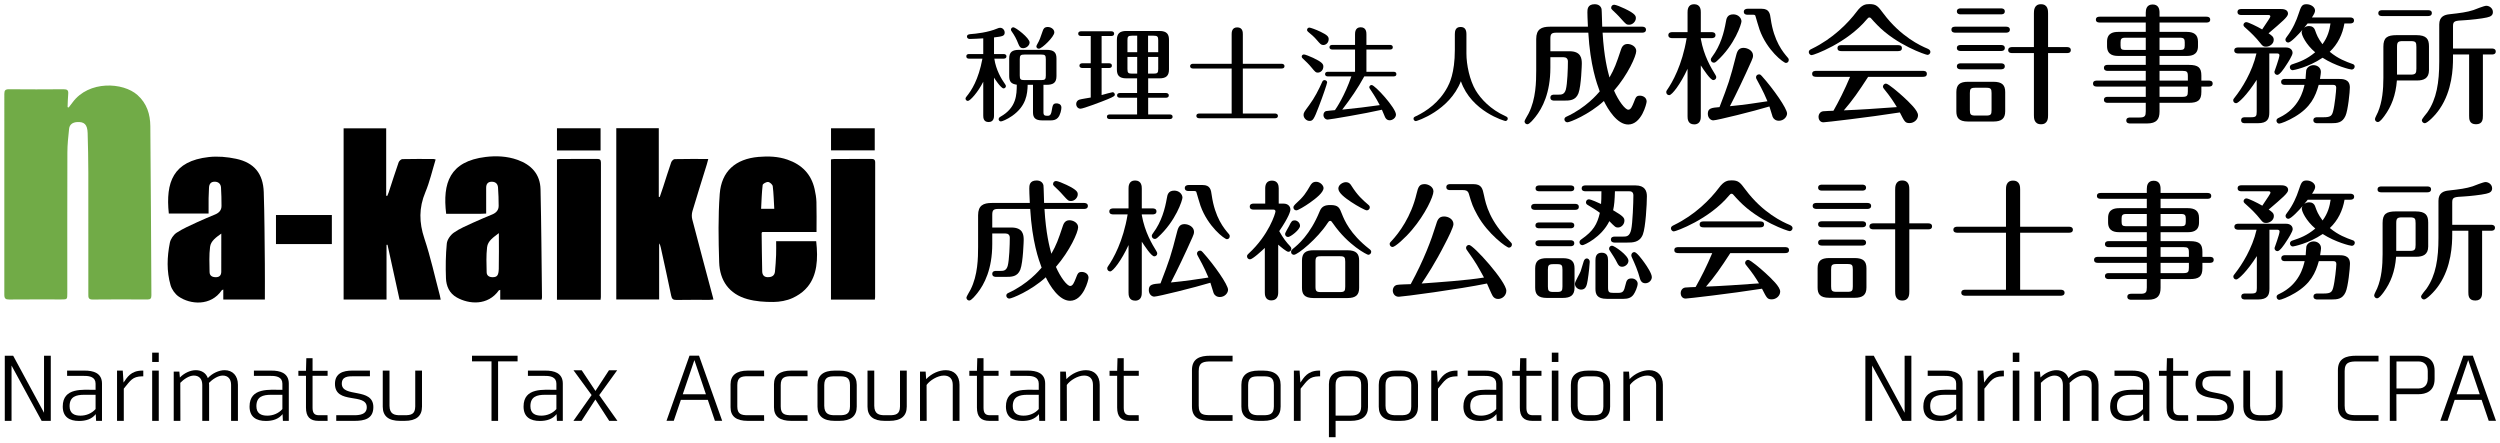 <?xml version="1.0" encoding="UTF-8" standalone="no"?>
<!DOCTYPE svg PUBLIC "-//W3C//DTD SVG 1.1//EN" "http://www.w3.org/Graphics/SVG/1.1/DTD/svg11.dtd">
<svg width="100%" height="100%" viewBox="0 0 322 57" version="1.1" xmlns="http://www.w3.org/2000/svg" xmlns:xlink="http://www.w3.org/1999/xlink" xml:space="preserve" xmlns:serif="http://www.serif.com/" style="fill-rule:evenodd;clip-rule:evenodd;stroke-linejoin:round;stroke-miterlimit:2;">
    <g transform="matrix(1,0,0,1,-303,-31)">
        <g id="h_logo">
            <g id="統合してfavicon" transform="matrix(0.603,0,0,0.603,462.088,45.649)">
                <g transform="matrix(21.907,0,0,21.907,-58.254,-7.10543e-15)">
                    <path d="M0.79,-0.282L0.819,-0.282C0.884,-0.282 0.917,-0.301 0.917,-0.367L0.917,-0.538C0.917,-0.595 0.895,-0.623 0.819,-0.623L0.554,-0.623C0.486,-0.623 0.456,-0.602 0.456,-0.538L0.456,-0.367C0.456,-0.34 0.461,-0.321 0.473,-0.307C0.485,-0.294 0.503,-0.287 0.53,-0.283C0.529,-0.188 0.529,-0.06 0.371,0.029C0.363,0.033 0.353,0.041 0.353,0.054C0.353,0.062 0.361,0.075 0.375,0.075C0.386,0.075 0.435,0.056 0.485,0.021C0.623,-0.076 0.634,-0.193 0.636,-0.282L0.688,-0.282L0.688,-0.014C0.688,0.037 0.708,0.065 0.779,0.065L0.86,0.065C0.893,0.065 0.914,0.057 0.93,0.04C0.956,0.012 0.965,-0.042 0.965,-0.06C0.965,-0.099 0.925,-0.101 0.919,-0.101C0.883,-0.101 0.88,-0.086 0.87,-0.027C0.867,-0.01 0.862,0.02 0.834,0.02C0.805,0.02 0.79,0.019 0.79,-0.014L0.79,-0.282ZM0.813,-0.373C0.813,-0.336 0.806,-0.328 0.768,-0.328L0.605,-0.328C0.567,-0.328 0.559,-0.335 0.559,-0.373L0.559,-0.532C0.559,-0.57 0.568,-0.577 0.605,-0.577L0.768,-0.577C0.805,-0.577 0.813,-0.57 0.813,-0.532L0.813,-0.373ZM0.308,-0.352C0.311,-0.346 0.376,-0.247 0.401,-0.247C0.414,-0.247 0.424,-0.258 0.424,-0.27C0.424,-0.276 0.42,-0.283 0.414,-0.291C0.382,-0.336 0.327,-0.425 0.311,-0.537L0.401,-0.537C0.41,-0.537 0.429,-0.539 0.429,-0.56C0.429,-0.579 0.411,-0.582 0.401,-0.582L0.308,-0.582L0.308,-0.744C0.387,-0.754 0.412,-0.756 0.412,-0.792C0.412,-0.814 0.394,-0.838 0.368,-0.838C0.359,-0.838 0.351,-0.836 0.34,-0.831C0.251,-0.793 0.133,-0.78 0.076,-0.776C0.055,-0.774 0.044,-0.767 0.044,-0.752C0.044,-0.742 0.052,-0.729 0.071,-0.729C0.095,-0.729 0.174,-0.733 0.203,-0.735L0.203,-0.582L0.066,-0.582C0.057,-0.582 0.038,-0.581 0.038,-0.56C0.038,-0.538 0.057,-0.537 0.066,-0.537L0.195,-0.537C0.156,-0.329 0.088,-0.227 0.041,-0.169C0.034,-0.161 0.03,-0.153 0.03,-0.148C0.03,-0.135 0.041,-0.125 0.053,-0.125C0.075,-0.125 0.152,-0.21 0.203,-0.312L0.203,0.016C0.203,0.037 0.204,0.081 0.255,0.081C0.308,0.081 0.308,0.032 0.308,0.016L0.308,-0.352ZM0.496,-0.843C0.483,-0.843 0.473,-0.832 0.473,-0.82C0.473,-0.814 0.475,-0.81 0.478,-0.806C0.51,-0.76 0.525,-0.732 0.546,-0.679C0.558,-0.649 0.569,-0.639 0.591,-0.639C0.625,-0.639 0.655,-0.667 0.655,-0.695C0.655,-0.738 0.519,-0.843 0.496,-0.843ZM0.835,-0.846C0.798,-0.846 0.79,-0.828 0.783,-0.808C0.76,-0.741 0.753,-0.718 0.729,-0.677C0.724,-0.668 0.721,-0.661 0.721,-0.656C0.721,-0.649 0.727,-0.634 0.745,-0.634C0.775,-0.634 0.896,-0.751 0.896,-0.793C0.896,-0.83 0.854,-0.846 0.835,-0.846Z" style="fill-rule:nonzero;"/>
                </g>
                <g transform="matrix(21.907,0,0,21.907,-34.375,-7.10543e-15)">
                    <path d="M0.721,-0.345L0.831,-0.345C0.897,-0.345 0.924,-0.371 0.924,-0.432L0.924,-0.72C0.924,-0.773 0.905,-0.807 0.831,-0.807L0.509,-0.807C0.441,-0.807 0.416,-0.779 0.416,-0.72L0.416,-0.432C0.416,-0.377 0.436,-0.345 0.509,-0.345L0.613,-0.345L0.613,-0.202L0.446,-0.202C0.438,-0.202 0.418,-0.2 0.418,-0.179C0.418,-0.158 0.438,-0.156 0.446,-0.156L0.613,-0.156L0.613,0.007L0.347,0.007C0.338,0.007 0.319,0.009 0.319,0.029C0.319,0.05 0.337,0.052 0.347,0.052L0.931,0.052C0.94,0.052 0.959,0.05 0.959,0.029C0.959,0.009 0.941,0.007 0.931,0.007L0.721,0.007L0.721,-0.156L0.894,-0.156C0.902,-0.156 0.922,-0.158 0.922,-0.179C0.922,-0.199 0.903,-0.202 0.894,-0.202L0.721,-0.202L0.721,-0.345ZM0.72,-0.761L0.773,-0.761C0.812,-0.761 0.819,-0.752 0.819,-0.716L0.819,-0.6L0.72,-0.6L0.72,-0.761ZM0.614,-0.6L0.519,-0.6L0.519,-0.716C0.519,-0.752 0.525,-0.761 0.564,-0.761L0.614,-0.761L0.614,-0.6ZM0.72,-0.554L0.819,-0.554L0.819,-0.436C0.819,-0.399 0.812,-0.391 0.773,-0.391L0.72,-0.391L0.72,-0.554ZM0.614,-0.391L0.564,-0.391C0.526,-0.391 0.519,-0.399 0.519,-0.436L0.519,-0.554L0.614,-0.554L0.614,-0.391ZM0.267,-0.758L0.361,-0.758C0.371,-0.758 0.389,-0.76 0.389,-0.781C0.389,-0.801 0.371,-0.804 0.361,-0.804L0.067,-0.804C0.06,-0.804 0.039,-0.802 0.039,-0.781C0.039,-0.76 0.058,-0.758 0.067,-0.758L0.161,-0.758L0.161,-0.492L0.079,-0.492C0.07,-0.492 0.051,-0.489 0.051,-0.469C0.051,-0.449 0.07,-0.446 0.079,-0.446L0.161,-0.446L0.161,-0.158C0.145,-0.155 0.066,-0.143 0.049,-0.137C0.031,-0.131 0.019,-0.114 0.019,-0.094C0.019,-0.074 0.034,-0.049 0.061,-0.049C0.088,-0.049 0.275,-0.12 0.325,-0.141C0.387,-0.167 0.396,-0.174 0.396,-0.186C0.396,-0.198 0.386,-0.21 0.375,-0.21C0.367,-0.21 0.295,-0.19 0.267,-0.182L0.267,-0.446L0.339,-0.446C0.347,-0.446 0.367,-0.447 0.367,-0.469C0.367,-0.49 0.348,-0.492 0.339,-0.492L0.267,-0.492L0.267,-0.758Z" style="fill-rule:nonzero;"/>
                </g>
                <g transform="matrix(21.907,0,0,21.907,-10.496,-7.10543e-15)">
                    <path d="M0.445,-0.487L0.068,-0.487C0.059,-0.487 0.04,-0.484 0.04,-0.464C0.04,-0.444 0.058,-0.441 0.068,-0.441L0.445,-0.441L0.445,-0.002L0.129,-0.002C0.12,-0.002 0.101,-0 0.101,0.021C0.101,0.041 0.12,0.044 0.129,0.044L0.868,0.044C0.876,0.044 0.896,0.042 0.896,0.021C0.896,0.001 0.877,-0.002 0.868,-0.002L0.554,-0.002L0.554,-0.441L0.932,-0.441C0.941,-0.441 0.96,-0.443 0.96,-0.464C0.96,-0.484 0.941,-0.487 0.932,-0.487L0.554,-0.487L0.554,-0.775C0.554,-0.793 0.554,-0.842 0.499,-0.842C0.445,-0.842 0.445,-0.791 0.445,-0.775L0.445,-0.487Z" style="fill-rule:nonzero;"/>
                </g>
                <g transform="matrix(21.907,0,0,21.907,13.383,-7.10543e-15)">
                    <path d="M0.522,-0.364C0.459,-0.178 0.374,-0.051 0.362,-0.035C0.333,-0.033 0.29,-0.028 0.277,-0.026C0.264,-0.024 0.25,-0.01 0.25,0.012C0.25,0.036 0.268,0.057 0.291,0.057C0.311,0.057 0.66,-0.002 0.82,-0.039C0.825,-0.028 0.846,0.022 0.851,0.034C0.859,0.05 0.872,0.064 0.895,0.064C0.923,0.064 0.957,0.041 0.957,0.008C0.957,-0.055 0.752,-0.28 0.72,-0.28C0.707,-0.28 0.697,-0.27 0.697,-0.258C0.697,-0.253 0.698,-0.25 0.707,-0.237C0.717,-0.222 0.758,-0.163 0.799,-0.084C0.664,-0.065 0.58,-0.055 0.433,-0.04C0.512,-0.143 0.586,-0.249 0.648,-0.364L0.933,-0.364C0.941,-0.364 0.961,-0.365 0.961,-0.386C0.961,-0.408 0.941,-0.409 0.933,-0.409L0.669,-0.409L0.669,-0.626L0.898,-0.626C0.907,-0.626 0.926,-0.627 0.926,-0.648C0.926,-0.67 0.906,-0.671 0.898,-0.671L0.669,-0.671L0.669,-0.773C0.669,-0.791 0.669,-0.843 0.613,-0.843C0.558,-0.843 0.558,-0.79 0.558,-0.773L0.558,-0.671L0.337,-0.671C0.328,-0.671 0.309,-0.669 0.309,-0.648C0.309,-0.629 0.327,-0.626 0.337,-0.626L0.558,-0.626L0.558,-0.409L0.294,-0.409C0.285,-0.409 0.266,-0.407 0.266,-0.386C0.266,-0.366 0.284,-0.364 0.294,-0.364L0.522,-0.364ZM0.301,-0.728C0.301,-0.752 0.286,-0.768 0.224,-0.798C0.175,-0.822 0.122,-0.84 0.112,-0.84C0.102,-0.84 0.09,-0.831 0.09,-0.817C0.09,-0.809 0.096,-0.803 0.1,-0.799C0.129,-0.776 0.162,-0.747 0.186,-0.718C0.218,-0.681 0.227,-0.67 0.248,-0.67C0.275,-0.67 0.301,-0.692 0.301,-0.728ZM0.249,-0.461C0.249,-0.486 0.233,-0.505 0.149,-0.545C0.117,-0.56 0.071,-0.578 0.06,-0.578C0.045,-0.578 0.038,-0.567 0.038,-0.557C0.038,-0.55 0.042,-0.544 0.047,-0.54C0.077,-0.512 0.11,-0.48 0.13,-0.455C0.172,-0.404 0.176,-0.401 0.195,-0.401C0.221,-0.401 0.249,-0.423 0.249,-0.461ZM0.261,-0.328C0.251,-0.328 0.243,-0.322 0.239,-0.313C0.204,-0.234 0.163,-0.154 0.111,-0.084C0.063,-0.019 0.056,-0.01 0.056,0.012C0.056,0.041 0.083,0.07 0.114,0.07C0.147,0.07 0.157,0.056 0.206,-0.073C0.244,-0.171 0.286,-0.295 0.286,-0.306C0.286,-0.319 0.272,-0.328 0.261,-0.328Z" style="fill-rule:nonzero;"/>
                </g>
                <g transform="matrix(21.907,0,0,21.907,37.263,-7.10543e-15)">
                    <path d="M0.441,-0.623C0.441,-0.393 0.386,-0.291 0.369,-0.259C0.289,-0.109 0.162,-0.024 0.066,0.022C0.048,0.03 0.038,0.034 0.038,0.049C0.038,0.062 0.05,0.072 0.061,0.072C0.07,0.072 0.388,-0.029 0.5,-0.317C0.602,-0.021 0.928,0.071 0.934,0.071C0.944,0.071 0.957,0.062 0.957,0.048C0.957,0.033 0.946,0.029 0.931,0.022C0.79,-0.042 0.695,-0.143 0.644,-0.228C0.586,-0.326 0.554,-0.476 0.554,-0.587L0.554,-0.775C0.554,-0.815 0.542,-0.846 0.497,-0.846C0.447,-0.846 0.441,-0.806 0.441,-0.775L0.441,-0.623Z" style="fill-rule:nonzero;"/>
                </g>
                <g transform="matrix(27.749,0,0,27.749,61.142,-7.10543e-15)">
                    <path d="M0.515,-0.624C0.53,-0.372 0.58,-0.234 0.603,-0.172C0.584,-0.15 0.497,-0.046 0.346,0.023C0.342,0.025 0.331,0.03 0.331,0.043C0.331,0.055 0.341,0.066 0.354,0.066C0.373,0.066 0.52,0.007 0.635,-0.098C0.665,-0.036 0.736,0.083 0.822,0.083C0.925,0.083 0.964,-0.079 0.964,-0.094C0.964,-0.126 0.934,-0.139 0.913,-0.139C0.885,-0.139 0.881,-0.129 0.865,-0.087C0.853,-0.058 0.843,-0.031 0.823,-0.031C0.798,-0.031 0.747,-0.1 0.713,-0.178C0.82,-0.301 0.884,-0.445 0.884,-0.483C0.884,-0.518 0.845,-0.537 0.817,-0.537C0.781,-0.537 0.771,-0.506 0.767,-0.495C0.73,-0.384 0.717,-0.348 0.678,-0.279C0.664,-0.33 0.636,-0.434 0.625,-0.624L0.931,-0.624C0.939,-0.624 0.959,-0.626 0.959,-0.647C0.959,-0.667 0.94,-0.67 0.931,-0.67L0.622,-0.67C0.621,-0.687 0.619,-0.796 0.617,-0.806C0.612,-0.827 0.595,-0.843 0.564,-0.843C0.508,-0.843 0.508,-0.802 0.508,-0.781C0.508,-0.763 0.509,-0.732 0.512,-0.67L0.22,-0.67C0.154,-0.67 0.114,-0.651 0.114,-0.575L0.114,-0.333C0.114,-0.246 0.112,-0.114 0.056,-0.003C0.051,0.007 0.024,0.051 0.024,0.058C0.024,0.071 0.034,0.081 0.046,0.081C0.063,0.081 0.095,0.04 0.109,0.023C0.161,-0.043 0.223,-0.159 0.223,-0.354L0.223,-0.435L0.325,-0.435C0.344,-0.435 0.358,-0.425 0.358,-0.402C0.358,-0.35 0.354,-0.23 0.342,-0.186C0.331,-0.147 0.307,-0.147 0.287,-0.147L0.251,-0.147C0.242,-0.147 0.223,-0.145 0.223,-0.124C0.223,-0.103 0.243,-0.101 0.251,-0.101L0.327,-0.101C0.37,-0.101 0.417,-0.101 0.439,-0.157C0.461,-0.215 0.465,-0.383 0.465,-0.385C0.465,-0.423 0.461,-0.481 0.37,-0.481L0.223,-0.481L0.223,-0.577C0.223,-0.613 0.23,-0.624 0.27,-0.624L0.515,-0.624ZM0.881,-0.735C0.881,-0.751 0.881,-0.768 0.795,-0.809C0.768,-0.822 0.727,-0.839 0.714,-0.839C0.702,-0.839 0.691,-0.83 0.691,-0.816C0.691,-0.809 0.693,-0.805 0.702,-0.797C0.718,-0.782 0.742,-0.76 0.769,-0.729C0.805,-0.689 0.809,-0.685 0.829,-0.685C0.859,-0.685 0.881,-0.713 0.881,-0.735Z" style="fill-rule:nonzero;"/>
                </g>
                <g transform="matrix(27.749,0,0,27.749,91.388,-7.10543e-15)">
                    <path d="M0.291,-0.372C0.311,-0.342 0.364,-0.259 0.387,-0.259C0.399,-0.259 0.41,-0.268 0.41,-0.282C0.41,-0.286 0.407,-0.293 0.404,-0.298C0.369,-0.355 0.315,-0.444 0.291,-0.576L0.291,-0.582L0.376,-0.582C0.384,-0.582 0.404,-0.584 0.404,-0.605C0.404,-0.626 0.384,-0.628 0.376,-0.628L0.291,-0.628L0.291,-0.78C0.291,-0.796 0.291,-0.843 0.239,-0.843C0.189,-0.843 0.189,-0.795 0.189,-0.78L0.189,-0.628L0.069,-0.628C0.06,-0.628 0.041,-0.625 0.041,-0.605C0.041,-0.585 0.059,-0.582 0.069,-0.582L0.182,-0.582C0.148,-0.374 0.071,-0.24 0.032,-0.184C0.028,-0.178 0.025,-0.174 0.025,-0.166C0.025,-0.152 0.036,-0.143 0.048,-0.143C0.069,-0.143 0.135,-0.228 0.189,-0.346L0.189,0.019C0.189,0.036 0.189,0.082 0.24,0.082C0.291,0.082 0.291,0.035 0.291,0.019L0.291,-0.372ZM0.515,-0.058C0.563,-0.15 0.626,-0.282 0.681,-0.406C0.69,-0.426 0.693,-0.436 0.693,-0.448C0.693,-0.487 0.65,-0.507 0.62,-0.507C0.591,-0.507 0.574,-0.493 0.564,-0.453C0.513,-0.254 0.505,-0.234 0.435,-0.051C0.374,-0.046 0.345,-0.043 0.345,-0C0.345,0.032 0.367,0.051 0.387,0.051C0.414,0.051 0.701,-0.02 0.819,-0.056C0.823,-0.043 0.84,0.013 0.844,0.024C0.851,0.041 0.868,0.054 0.892,0.054C0.929,0.054 0.955,0.024 0.955,-0.002C0.955,-0.04 0.85,-0.191 0.76,-0.291C0.752,-0.3 0.748,-0.303 0.739,-0.303C0.727,-0.303 0.716,-0.294 0.716,-0.281C0.716,-0.274 0.718,-0.27 0.722,-0.263C0.775,-0.167 0.793,-0.122 0.804,-0.096C0.739,-0.086 0.624,-0.068 0.515,-0.058ZM0.695,-0.762C0.703,-0.762 0.71,-0.759 0.711,-0.754C0.72,-0.724 0.734,-0.674 0.743,-0.648C0.8,-0.488 0.928,-0.391 0.946,-0.391C0.958,-0.391 0.968,-0.4 0.968,-0.414C0.968,-0.422 0.965,-0.427 0.961,-0.431C0.924,-0.474 0.854,-0.556 0.829,-0.731C0.824,-0.77 0.818,-0.808 0.76,-0.808L0.65,-0.808C0.642,-0.808 0.622,-0.805 0.622,-0.785C0.622,-0.764 0.641,-0.762 0.65,-0.762L0.695,-0.762ZM0.604,-0.711C0.604,-0.736 0.58,-0.765 0.541,-0.765C0.494,-0.765 0.488,-0.732 0.484,-0.707C0.47,-0.627 0.444,-0.526 0.378,-0.438C0.372,-0.43 0.368,-0.424 0.368,-0.416C0.368,-0.404 0.378,-0.393 0.391,-0.393C0.4,-0.393 0.406,-0.398 0.413,-0.404C0.554,-0.531 0.604,-0.693 0.604,-0.711Z" style="fill-rule:nonzero;"/>
                </g>
                <g transform="matrix(27.749,0,0,27.749,121.635,-7.10543e-15)">
                    <path d="M0.35,-0.284C0.308,-0.184 0.263,-0.095 0.222,-0.023C0.205,-0.022 0.155,-0.021 0.142,-0.019C0.116,-0.015 0.107,0.009 0.107,0.024C0.107,0.043 0.118,0.066 0.145,0.066C0.16,0.066 0.491,0.028 0.733,-0.01C0.769,0.06 0.773,0.072 0.808,0.072C0.842,0.072 0.873,0.045 0.873,0.012C0.873,-0.025 0.808,-0.086 0.757,-0.133C0.727,-0.16 0.645,-0.232 0.626,-0.232C0.614,-0.232 0.603,-0.221 0.603,-0.209C0.603,-0.202 0.608,-0.194 0.616,-0.185C0.661,-0.13 0.686,-0.091 0.71,-0.051C0.557,-0.04 0.43,-0.031 0.302,-0.026C0.37,-0.105 0.414,-0.168 0.489,-0.284L0.907,-0.284C0.92,-0.284 0.941,-0.284 0.941,-0.307C0.941,-0.33 0.92,-0.33 0.907,-0.33L0.093,-0.33C0.079,-0.33 0.058,-0.33 0.058,-0.307C0.058,-0.284 0.08,-0.284 0.093,-0.284L0.35,-0.284ZM0.968,-0.476C0.968,-0.491 0.955,-0.497 0.944,-0.502C0.895,-0.522 0.74,-0.593 0.607,-0.771C0.565,-0.827 0.553,-0.844 0.499,-0.844C0.468,-0.844 0.44,-0.839 0.401,-0.786C0.335,-0.698 0.217,-0.578 0.056,-0.5C0.043,-0.494 0.032,-0.488 0.032,-0.475C0.032,-0.462 0.043,-0.451 0.054,-0.451C0.07,-0.451 0.326,-0.543 0.48,-0.728C0.487,-0.737 0.492,-0.741 0.499,-0.741C0.505,-0.741 0.508,-0.738 0.511,-0.735C0.522,-0.722 0.545,-0.697 0.559,-0.683C0.708,-0.529 0.933,-0.453 0.946,-0.453C0.955,-0.453 0.968,-0.461 0.968,-0.476ZM0.287,-0.528C0.274,-0.528 0.253,-0.528 0.253,-0.505C0.253,-0.482 0.274,-0.482 0.287,-0.482L0.715,-0.482C0.728,-0.482 0.749,-0.482 0.749,-0.505C0.749,-0.528 0.728,-0.528 0.715,-0.528L0.287,-0.528Z" style="fill-rule:nonzero;"/>
                </g>
                <g transform="matrix(27.749,0,0,27.749,151.882,-7.10543e-15)">
                    <path d="M0.454,-0.167C0.454,-0.22 0.431,-0.246 0.363,-0.246L0.168,-0.246C0.105,-0.246 0.078,-0.224 0.078,-0.167L0.078,-0.019C0.078,0.028 0.094,0.06 0.168,0.06L0.363,0.06C0.425,0.06 0.454,0.038 0.454,-0.019L0.454,-0.167ZM0.349,-0.028C0.349,0.005 0.344,0.014 0.308,0.014L0.224,0.014C0.188,0.014 0.182,0.005 0.182,-0.028L0.182,-0.159C0.182,-0.191 0.188,-0.2 0.224,-0.2L0.308,-0.2C0.343,-0.2 0.349,-0.192 0.349,-0.159L0.349,-0.028ZM0.784,-0.467L0.931,-0.467C0.941,-0.467 0.959,-0.469 0.959,-0.49C0.959,-0.51 0.941,-0.513 0.931,-0.513L0.784,-0.513L0.784,-0.772C0.784,-0.794 0.784,-0.843 0.729,-0.843C0.675,-0.843 0.675,-0.792 0.675,-0.772L0.675,-0.513L0.505,-0.513C0.496,-0.513 0.477,-0.51 0.477,-0.49C0.477,-0.47 0.495,-0.467 0.505,-0.467L0.675,-0.467L0.675,0.011C0.675,0.032 0.675,0.081 0.73,0.081C0.784,0.081 0.784,0.031 0.784,0.011L0.784,-0.467ZM0.11,-0.811C0.101,-0.811 0.082,-0.808 0.082,-0.788C0.082,-0.768 0.1,-0.765 0.11,-0.765L0.423,-0.765C0.432,-0.765 0.451,-0.767 0.451,-0.788C0.451,-0.808 0.432,-0.811 0.423,-0.811L0.11,-0.811ZM0.068,-0.67C0.058,-0.67 0.04,-0.668 0.04,-0.647C0.04,-0.628 0.057,-0.624 0.068,-0.624L0.462,-0.624C0.471,-0.624 0.49,-0.627 0.49,-0.647C0.49,-0.667 0.472,-0.67 0.462,-0.67L0.068,-0.67ZM0.11,-0.529C0.101,-0.529 0.082,-0.527 0.082,-0.506C0.082,-0.486 0.1,-0.483 0.11,-0.483L0.423,-0.483C0.431,-0.483 0.451,-0.485 0.451,-0.506C0.451,-0.527 0.432,-0.529 0.423,-0.529L0.11,-0.529ZM0.11,-0.388C0.1,-0.388 0.082,-0.385 0.082,-0.365C0.082,-0.345 0.1,-0.342 0.11,-0.342L0.423,-0.342C0.431,-0.342 0.451,-0.344 0.451,-0.365C0.451,-0.385 0.433,-0.388 0.423,-0.388L0.11,-0.388Z" style="fill-rule:nonzero;"/>
                </g>
                <g transform="matrix(27.749,0,0,27.749,182.129,-7.10543e-15)">
                    <path d="M0.552,-0.084L0.777,-0.084C0.848,-0.084 0.874,-0.104 0.874,-0.168L0.874,-0.209L0.931,-0.209C0.939,-0.209 0.961,-0.209 0.961,-0.232C0.961,-0.255 0.939,-0.255 0.931,-0.255L0.874,-0.255L0.874,-0.293C0.874,-0.354 0.852,-0.376 0.777,-0.376L0.552,-0.376L0.552,-0.445L0.761,-0.445C0.791,-0.445 0.848,-0.448 0.848,-0.52L0.848,-0.555C0.848,-0.612 0.813,-0.63 0.761,-0.63L0.552,-0.63L0.552,-0.702L0.912,-0.702C0.92,-0.702 0.942,-0.702 0.942,-0.724C0.942,-0.747 0.919,-0.747 0.912,-0.747L0.552,-0.747L0.552,-0.778C0.552,-0.808 0.543,-0.841 0.499,-0.841C0.453,-0.841 0.446,-0.804 0.446,-0.778L0.446,-0.747L0.092,-0.747C0.084,-0.747 0.062,-0.747 0.062,-0.724C0.062,-0.702 0.085,-0.702 0.092,-0.702L0.446,-0.702L0.446,-0.63L0.236,-0.63C0.2,-0.63 0.148,-0.624 0.148,-0.555L0.148,-0.52C0.148,-0.448 0.205,-0.445 0.236,-0.445L0.446,-0.445L0.446,-0.376L0.151,-0.376C0.142,-0.376 0.124,-0.374 0.124,-0.353C0.124,-0.333 0.142,-0.33 0.151,-0.33L0.446,-0.33L0.446,-0.255L0.07,-0.255C0.062,-0.255 0.04,-0.255 0.04,-0.232C0.04,-0.209 0.062,-0.209 0.07,-0.209L0.446,-0.209L0.446,-0.13L0.151,-0.13C0.142,-0.13 0.124,-0.128 0.124,-0.107C0.124,-0.087 0.142,-0.084 0.151,-0.084L0.446,-0.084L0.446,-0.019C0.446,0.016 0.44,0.029 0.399,0.029L0.327,0.029C0.319,0.029 0.296,0.029 0.296,0.052C0.296,0.075 0.319,0.075 0.327,0.075L0.455,0.075C0.53,0.075 0.552,0.042 0.552,-0.017L0.552,-0.084ZM0.552,-0.209L0.77,-0.209L0.77,-0.172C0.77,-0.139 0.764,-0.13 0.728,-0.13L0.552,-0.13L0.552,-0.209ZM0.552,-0.33L0.728,-0.33C0.763,-0.33 0.77,-0.323 0.77,-0.289L0.77,-0.255L0.552,-0.255L0.552,-0.33ZM0.552,-0.585L0.712,-0.585C0.739,-0.585 0.746,-0.575 0.746,-0.551L0.746,-0.524C0.746,-0.499 0.738,-0.491 0.712,-0.491L0.552,-0.491L0.552,-0.585ZM0.446,-0.491L0.286,-0.491C0.259,-0.491 0.252,-0.499 0.252,-0.524L0.252,-0.551C0.252,-0.575 0.259,-0.585 0.286,-0.585L0.446,-0.585L0.446,-0.491Z" style="fill-rule:nonzero;"/>
                </g>
                <g transform="matrix(27.749,0,0,27.749,212.376,-7.10543e-15)">
                    <path d="M0.931,-0.695C0.941,-0.695 0.959,-0.698 0.959,-0.718C0.959,-0.738 0.94,-0.741 0.931,-0.741L0.635,-0.741C0.652,-0.767 0.659,-0.781 0.659,-0.794C0.659,-0.822 0.626,-0.843 0.593,-0.843C0.557,-0.843 0.551,-0.825 0.532,-0.768C0.517,-0.721 0.488,-0.652 0.442,-0.593C0.435,-0.584 0.431,-0.577 0.431,-0.57C0.431,-0.558 0.44,-0.548 0.453,-0.548C0.473,-0.548 0.536,-0.615 0.562,-0.646C0.558,-0.638 0.556,-0.633 0.556,-0.626C0.556,-0.605 0.588,-0.534 0.66,-0.473C0.594,-0.418 0.542,-0.4 0.485,-0.381C0.478,-0.379 0.465,-0.374 0.465,-0.358C0.465,-0.344 0.476,-0.335 0.487,-0.335C0.491,-0.335 0.606,-0.356 0.717,-0.431C0.815,-0.368 0.929,-0.34 0.941,-0.34C0.952,-0.34 0.964,-0.349 0.964,-0.363C0.964,-0.378 0.952,-0.382 0.945,-0.384C0.898,-0.401 0.838,-0.422 0.772,-0.477C0.834,-0.535 0.871,-0.612 0.885,-0.695L0.931,-0.695ZM0.778,-0.695C0.771,-0.645 0.757,-0.59 0.716,-0.535C0.68,-0.584 0.672,-0.607 0.659,-0.643C0.652,-0.664 0.635,-0.675 0.613,-0.675C0.599,-0.675 0.586,-0.671 0.575,-0.662C0.591,-0.681 0.596,-0.687 0.602,-0.695L0.778,-0.695ZM0.208,-0.464C0.175,-0.32 0.095,-0.194 0.042,-0.127C0.034,-0.117 0.029,-0.111 0.029,-0.104C0.029,-0.09 0.039,-0.081 0.052,-0.081C0.068,-0.081 0.134,-0.142 0.21,-0.261L0.21,-0.015C0.21,0.019 0.204,0.027 0.168,0.027L0.12,0.027C0.112,0.027 0.09,0.027 0.09,0.05C0.09,0.073 0.112,0.073 0.12,0.073L0.218,0.073C0.293,0.073 0.307,0.039 0.307,-0.01L0.307,-0.464L0.369,-0.464C0.379,-0.464 0.385,-0.458 0.385,-0.451C0.385,-0.428 0.346,-0.326 0.346,-0.323C0.346,-0.308 0.357,-0.299 0.369,-0.299C0.387,-0.299 0.42,-0.347 0.437,-0.374C0.452,-0.396 0.486,-0.45 0.486,-0.468C0.486,-0.493 0.466,-0.51 0.435,-0.51L0.065,-0.51C0.057,-0.51 0.037,-0.508 0.037,-0.487C0.037,-0.467 0.056,-0.464 0.065,-0.464L0.208,-0.464ZM0.09,-0.806C0.081,-0.806 0.062,-0.804 0.062,-0.783C0.062,-0.761 0.083,-0.76 0.09,-0.76L0.3,-0.76C0.308,-0.76 0.315,-0.758 0.315,-0.748C0.315,-0.743 0.294,-0.711 0.252,-0.649C0.213,-0.672 0.144,-0.705 0.131,-0.705C0.114,-0.705 0.108,-0.692 0.108,-0.683C0.108,-0.673 0.118,-0.666 0.137,-0.649C0.163,-0.626 0.203,-0.588 0.239,-0.542C0.255,-0.521 0.263,-0.516 0.281,-0.516C0.309,-0.516 0.341,-0.537 0.341,-0.569C0.341,-0.591 0.328,-0.601 0.301,-0.619C0.406,-0.709 0.451,-0.746 0.451,-0.77C0.451,-0.806 0.407,-0.806 0.398,-0.806L0.09,-0.806ZM0.578,-0.222C0.568,-0.18 0.538,-0.043 0.383,0.03C0.372,0.035 0.362,0.04 0.362,0.053C0.362,0.067 0.373,0.076 0.383,0.076C0.395,0.076 0.451,0.055 0.504,0.023C0.625,-0.049 0.662,-0.132 0.687,-0.222L0.8,-0.222C0.812,-0.222 0.822,-0.218 0.822,-0.2C0.822,-0.177 0.81,-0.062 0.798,-0.019C0.789,0.015 0.779,0.027 0.726,0.027L0.674,0.027C0.666,0.027 0.646,0.029 0.646,0.05C0.646,0.07 0.665,0.073 0.674,0.073L0.782,0.073C0.83,0.073 0.869,0.07 0.893,0.017C0.913,-0.026 0.927,-0.171 0.927,-0.202C0.927,-0.268 0.872,-0.268 0.837,-0.268L0.697,-0.268C0.702,-0.3 0.704,-0.313 0.704,-0.322C0.704,-0.354 0.677,-0.374 0.647,-0.374C0.62,-0.374 0.596,-0.356 0.591,-0.334C0.589,-0.323 0.587,-0.278 0.586,-0.268L0.426,-0.268C0.418,-0.268 0.398,-0.266 0.398,-0.245C0.398,-0.224 0.417,-0.222 0.426,-0.222L0.578,-0.222Z" style="fill-rule:nonzero;"/>
                </g>
                <g transform="matrix(27.749,0,0,27.749,242.623,-7.10543e-15)">
                    <path d="M0.095,-0.276C0.095,-0.188 0.087,-0.092 0.053,-0.012C0.05,-0.004 0.03,0.032 0.03,0.041C0.03,0.055 0.042,0.064 0.052,0.064C0.068,0.064 0.088,0.037 0.103,0.017C0.157,-0.057 0.19,-0.141 0.199,-0.256L0.355,-0.256C0.405,-0.256 0.446,-0.272 0.446,-0.335L0.446,-0.519C0.446,-0.574 0.428,-0.605 0.348,-0.605L0.198,-0.605C0.123,-0.605 0.095,-0.585 0.095,-0.516L0.095,-0.276ZM0.2,-0.514C0.2,-0.551 0.207,-0.559 0.245,-0.559L0.304,-0.559C0.344,-0.559 0.349,-0.551 0.349,-0.514L0.349,-0.347C0.349,-0.311 0.343,-0.301 0.304,-0.301L0.2,-0.301L0.2,-0.514ZM0.755,0.015C0.755,0.04 0.755,0.081 0.808,0.081C0.86,0.081 0.861,0.041 0.861,0.015L0.861,-0.456L0.932,-0.456C0.942,-0.456 0.96,-0.459 0.96,-0.479C0.96,-0.499 0.941,-0.502 0.932,-0.502L0.631,-0.502L0.631,-0.676C0.631,-0.715 0.647,-0.716 0.722,-0.72C0.761,-0.722 0.854,-0.732 0.892,-0.741C0.925,-0.748 0.938,-0.76 0.938,-0.783C0.938,-0.812 0.911,-0.831 0.887,-0.831C0.87,-0.831 0.802,-0.803 0.788,-0.798C0.739,-0.782 0.687,-0.775 0.605,-0.766C0.565,-0.762 0.525,-0.748 0.525,-0.687L0.525,-0.403C0.525,-0.241 0.505,-0.113 0.433,-0.01C0.426,-0.001 0.391,0.04 0.391,0.05C0.391,0.062 0.402,0.073 0.414,0.073C0.432,0.073 0.493,0.016 0.529,-0.038C0.625,-0.179 0.631,-0.35 0.631,-0.429L0.631,-0.456L0.755,-0.456L0.755,0.015ZM0.084,-0.797C0.075,-0.797 0.056,-0.795 0.056,-0.774C0.056,-0.754 0.074,-0.752 0.084,-0.752L0.44,-0.752C0.449,-0.752 0.468,-0.754 0.468,-0.775C0.468,-0.795 0.45,-0.797 0.44,-0.797L0.084,-0.797Z" style="fill-rule:nonzero;"/>
                </g>
            </g>
            <g id="統合してfavicon1" serif:id="統合してfavicon" transform="matrix(0.603,0,0,0.603,430.967,68.352)">
                <g transform="matrix(27.749,0,0,27.749,-6.46,-7.10543e-15)">
                    <path d="M0.515,-0.624C0.53,-0.372 0.58,-0.234 0.603,-0.172C0.584,-0.15 0.497,-0.046 0.346,0.023C0.342,0.025 0.331,0.03 0.331,0.043C0.331,0.055 0.341,0.066 0.354,0.066C0.373,0.066 0.52,0.007 0.635,-0.098C0.665,-0.036 0.736,0.083 0.822,0.083C0.925,0.083 0.964,-0.079 0.964,-0.094C0.964,-0.126 0.934,-0.139 0.913,-0.139C0.885,-0.139 0.881,-0.129 0.865,-0.087C0.853,-0.058 0.843,-0.031 0.823,-0.031C0.798,-0.031 0.747,-0.1 0.713,-0.178C0.82,-0.301 0.884,-0.445 0.884,-0.483C0.884,-0.518 0.845,-0.537 0.817,-0.537C0.781,-0.537 0.771,-0.506 0.767,-0.495C0.73,-0.384 0.717,-0.348 0.678,-0.279C0.664,-0.33 0.636,-0.434 0.625,-0.624L0.931,-0.624C0.939,-0.624 0.959,-0.626 0.959,-0.647C0.959,-0.667 0.94,-0.67 0.931,-0.67L0.622,-0.67C0.621,-0.687 0.619,-0.796 0.617,-0.806C0.612,-0.827 0.595,-0.843 0.564,-0.843C0.508,-0.843 0.508,-0.802 0.508,-0.781C0.508,-0.763 0.509,-0.732 0.512,-0.67L0.22,-0.67C0.154,-0.67 0.114,-0.651 0.114,-0.575L0.114,-0.333C0.114,-0.246 0.112,-0.114 0.056,-0.003C0.051,0.007 0.024,0.051 0.024,0.058C0.024,0.071 0.034,0.081 0.046,0.081C0.063,0.081 0.095,0.04 0.109,0.023C0.161,-0.043 0.223,-0.159 0.223,-0.354L0.223,-0.435L0.325,-0.435C0.344,-0.435 0.358,-0.425 0.358,-0.402C0.358,-0.35 0.354,-0.23 0.342,-0.186C0.331,-0.147 0.307,-0.147 0.287,-0.147L0.251,-0.147C0.242,-0.147 0.223,-0.145 0.223,-0.124C0.223,-0.103 0.243,-0.101 0.251,-0.101L0.327,-0.101C0.37,-0.101 0.417,-0.101 0.439,-0.157C0.461,-0.215 0.465,-0.383 0.465,-0.385C0.465,-0.423 0.461,-0.481 0.37,-0.481L0.223,-0.481L0.223,-0.577C0.223,-0.613 0.23,-0.624 0.27,-0.624L0.515,-0.624ZM0.881,-0.735C0.881,-0.751 0.881,-0.768 0.795,-0.809C0.768,-0.822 0.727,-0.839 0.714,-0.839C0.702,-0.839 0.691,-0.83 0.691,-0.816C0.691,-0.809 0.693,-0.805 0.702,-0.797C0.718,-0.782 0.742,-0.76 0.769,-0.729C0.805,-0.689 0.809,-0.685 0.829,-0.685C0.859,-0.685 0.881,-0.713 0.881,-0.735Z" style="fill-rule:nonzero;"/>
                </g>
                <g transform="matrix(27.749,0,0,27.749,23.593,-7.10543e-15)">
                    <path d="M0.291,-0.372C0.311,-0.342 0.364,-0.259 0.387,-0.259C0.399,-0.259 0.41,-0.268 0.41,-0.282C0.41,-0.286 0.407,-0.293 0.404,-0.298C0.369,-0.355 0.315,-0.444 0.291,-0.576L0.291,-0.582L0.376,-0.582C0.384,-0.582 0.404,-0.584 0.404,-0.605C0.404,-0.626 0.384,-0.628 0.376,-0.628L0.291,-0.628L0.291,-0.78C0.291,-0.796 0.291,-0.843 0.239,-0.843C0.189,-0.843 0.189,-0.795 0.189,-0.78L0.189,-0.628L0.069,-0.628C0.06,-0.628 0.041,-0.625 0.041,-0.605C0.041,-0.585 0.059,-0.582 0.069,-0.582L0.182,-0.582C0.148,-0.374 0.071,-0.24 0.032,-0.184C0.028,-0.178 0.025,-0.174 0.025,-0.166C0.025,-0.152 0.036,-0.143 0.048,-0.143C0.069,-0.143 0.135,-0.228 0.189,-0.346L0.189,0.019C0.189,0.036 0.189,0.082 0.24,0.082C0.291,0.082 0.291,0.035 0.291,0.019L0.291,-0.372ZM0.515,-0.058C0.563,-0.15 0.626,-0.282 0.681,-0.406C0.69,-0.426 0.693,-0.436 0.693,-0.448C0.693,-0.487 0.65,-0.507 0.62,-0.507C0.591,-0.507 0.574,-0.493 0.564,-0.453C0.513,-0.254 0.505,-0.234 0.435,-0.051C0.374,-0.046 0.345,-0.043 0.345,-0C0.345,0.032 0.367,0.051 0.387,0.051C0.414,0.051 0.701,-0.02 0.819,-0.056C0.823,-0.043 0.84,0.013 0.844,0.024C0.851,0.041 0.868,0.054 0.892,0.054C0.929,0.054 0.955,0.024 0.955,-0.002C0.955,-0.04 0.85,-0.191 0.76,-0.291C0.752,-0.3 0.748,-0.303 0.739,-0.303C0.727,-0.303 0.716,-0.294 0.716,-0.281C0.716,-0.274 0.718,-0.27 0.722,-0.263C0.775,-0.167 0.793,-0.122 0.804,-0.096C0.739,-0.086 0.624,-0.068 0.515,-0.058ZM0.695,-0.762C0.703,-0.762 0.71,-0.759 0.711,-0.754C0.72,-0.724 0.734,-0.674 0.743,-0.648C0.8,-0.488 0.928,-0.391 0.946,-0.391C0.958,-0.391 0.968,-0.4 0.968,-0.414C0.968,-0.422 0.965,-0.427 0.961,-0.431C0.924,-0.474 0.854,-0.556 0.829,-0.731C0.824,-0.77 0.818,-0.808 0.76,-0.808L0.65,-0.808C0.642,-0.808 0.622,-0.805 0.622,-0.785C0.622,-0.764 0.641,-0.762 0.65,-0.762L0.695,-0.762ZM0.604,-0.711C0.604,-0.736 0.58,-0.765 0.541,-0.765C0.494,-0.765 0.488,-0.732 0.484,-0.707C0.47,-0.627 0.444,-0.526 0.378,-0.438C0.372,-0.43 0.368,-0.424 0.368,-0.416C0.368,-0.404 0.378,-0.393 0.391,-0.393C0.4,-0.393 0.406,-0.398 0.413,-0.404C0.554,-0.531 0.604,-0.693 0.604,-0.711Z" style="fill-rule:nonzero;"/>
                </g>
                <g transform="matrix(27.749,0,0,27.749,53.646,-7.10543e-15)">
                    <path d="M0.881,-0.227C0.881,-0.277 0.861,-0.306 0.79,-0.306L0.531,-0.306C0.468,-0.306 0.441,-0.284 0.441,-0.227L0.441,-0.017C0.441,0.03 0.457,0.062 0.531,0.062L0.79,0.062C0.857,0.062 0.881,0.037 0.881,-0.017L0.881,-0.227ZM0.774,-0.026C0.774,0.008 0.768,0.016 0.733,0.016L0.587,0.016C0.552,0.016 0.545,0.009 0.545,-0.026L0.545,-0.218C0.545,-0.252 0.552,-0.26 0.587,-0.26L0.733,-0.26C0.767,-0.26 0.774,-0.253 0.774,-0.218L0.774,-0.026ZM0.262,-0.665L0.262,-0.783C0.262,-0.806 0.255,-0.842 0.21,-0.842C0.168,-0.842 0.158,-0.811 0.158,-0.783L0.158,-0.665L0.067,-0.665C0.057,-0.665 0.039,-0.662 0.039,-0.642C0.039,-0.621 0.058,-0.619 0.067,-0.619L0.22,-0.619C0.228,-0.619 0.237,-0.616 0.237,-0.605C0.237,-0.591 0.186,-0.423 0.03,-0.28C0.023,-0.273 0.018,-0.269 0.018,-0.259C0.018,-0.246 0.028,-0.236 0.041,-0.236C0.061,-0.236 0.132,-0.302 0.155,-0.324L0.155,0.019C0.155,0.032 0.155,0.08 0.205,0.08C0.249,0.08 0.258,0.047 0.258,0.019L0.258,-0.349C0.275,-0.334 0.322,-0.294 0.336,-0.294C0.349,-0.294 0.359,-0.304 0.359,-0.317C0.359,-0.327 0.353,-0.333 0.348,-0.339C0.323,-0.365 0.295,-0.4 0.266,-0.453C0.341,-0.563 0.352,-0.607 0.352,-0.619C0.352,-0.642 0.335,-0.665 0.299,-0.665L0.262,-0.665ZM0.426,-0.494C0.426,-0.518 0.404,-0.536 0.385,-0.536C0.365,-0.536 0.359,-0.529 0.341,-0.491C0.337,-0.482 0.311,-0.442 0.311,-0.431C0.311,-0.418 0.321,-0.408 0.334,-0.408C0.353,-0.408 0.426,-0.465 0.426,-0.494ZM0.398,-0.613C0.41,-0.613 0.464,-0.645 0.502,-0.672C0.549,-0.705 0.607,-0.751 0.607,-0.785C0.607,-0.805 0.581,-0.833 0.55,-0.833C0.522,-0.833 0.512,-0.815 0.506,-0.806C0.471,-0.746 0.456,-0.72 0.389,-0.66C0.381,-0.652 0.375,-0.644 0.375,-0.636C0.375,-0.623 0.385,-0.613 0.398,-0.613ZM0.94,-0.613C0.952,-0.613 0.963,-0.624 0.963,-0.635C0.963,-0.643 0.96,-0.649 0.954,-0.654C0.905,-0.696 0.869,-0.728 0.822,-0.802C0.815,-0.814 0.804,-0.83 0.778,-0.83C0.757,-0.83 0.721,-0.811 0.721,-0.781C0.721,-0.748 0.771,-0.71 0.819,-0.678C0.867,-0.646 0.928,-0.613 0.94,-0.613ZM0.66,-0.654C0.619,-0.654 0.593,-0.645 0.577,-0.605C0.504,-0.426 0.41,-0.348 0.37,-0.316C0.363,-0.31 0.357,-0.304 0.357,-0.293C0.357,-0.279 0.368,-0.271 0.379,-0.271C0.408,-0.271 0.56,-0.395 0.638,-0.515C0.646,-0.527 0.649,-0.532 0.659,-0.532C0.665,-0.532 0.668,-0.53 0.68,-0.512C0.796,-0.344 0.943,-0.271 0.951,-0.271C0.963,-0.271 0.974,-0.281 0.974,-0.294C0.974,-0.304 0.966,-0.311 0.959,-0.316C0.81,-0.432 0.767,-0.539 0.749,-0.584C0.73,-0.633 0.722,-0.654 0.66,-0.654Z" style="fill-rule:nonzero;"/>
                </g>
                <g transform="matrix(27.749,0,0,27.749,83.698,-7.10543e-15)">
                    <path d="M0.782,-0.05C0.789,-0.035 0.817,0.032 0.826,0.046C0.835,0.06 0.848,0.069 0.868,0.069C0.899,0.069 0.931,0.043 0.931,0.006C0.931,-0.065 0.677,-0.347 0.644,-0.347C0.63,-0.347 0.621,-0.335 0.621,-0.325C0.621,-0.316 0.626,-0.308 0.634,-0.298C0.697,-0.21 0.713,-0.18 0.759,-0.096C0.626,-0.074 0.415,-0.06 0.279,-0.05C0.314,-0.102 0.383,-0.206 0.46,-0.358C0.482,-0.4 0.524,-0.483 0.524,-0.507C0.524,-0.545 0.485,-0.566 0.452,-0.566C0.409,-0.566 0.4,-0.537 0.388,-0.497C0.355,-0.389 0.297,-0.232 0.195,-0.045C0.178,-0.044 0.102,-0.043 0.088,-0.039C0.066,-0.033 0.057,-0.013 0.057,0.004C0.057,0.024 0.07,0.052 0.103,0.052C0.13,0.052 0.57,-0.006 0.782,-0.05ZM0.303,-0.815C0.263,-0.815 0.253,-0.797 0.24,-0.741C0.199,-0.565 0.105,-0.439 0.049,-0.379C0.034,-0.364 0.033,-0.36 0.033,-0.354C0.033,-0.342 0.043,-0.331 0.055,-0.331C0.075,-0.331 0.152,-0.4 0.205,-0.463C0.307,-0.583 0.37,-0.72 0.37,-0.759C0.37,-0.796 0.328,-0.815 0.303,-0.815ZM0.597,-0.769C0.61,-0.769 0.634,-0.769 0.642,-0.742C0.666,-0.661 0.673,-0.64 0.709,-0.575C0.79,-0.429 0.934,-0.326 0.951,-0.326C0.964,-0.326 0.974,-0.337 0.974,-0.349C0.974,-0.359 0.971,-0.362 0.959,-0.374C0.802,-0.531 0.774,-0.657 0.759,-0.729C0.748,-0.781 0.741,-0.815 0.676,-0.815L0.497,-0.815C0.489,-0.815 0.469,-0.813 0.469,-0.792C0.469,-0.771 0.488,-0.769 0.497,-0.769L0.597,-0.769Z" style="fill-rule:nonzero;"/>
                </g>
                <g transform="matrix(27.749,0,0,27.749,113.751,-7.10543e-15)">
                    <path d="M0.16,-0.245C0.097,-0.245 0.07,-0.223 0.07,-0.166L0.07,-0.018C0.07,0.032 0.09,0.061 0.16,0.061L0.282,0.061C0.343,0.061 0.373,0.04 0.373,-0.018L0.373,-0.166C0.373,-0.218 0.351,-0.245 0.282,-0.245L0.16,-0.245ZM0.239,-0.199C0.274,-0.199 0.28,-0.191 0.28,-0.157L0.28,-0.027C0.28,0.006 0.274,0.015 0.239,0.015L0.21,0.015C0.174,0.015 0.168,0.006 0.168,-0.027L0.168,-0.157C0.168,-0.19 0.174,-0.199 0.21,-0.199L0.239,-0.199ZM0.58,-0.76C0.58,-0.711 0.579,-0.683 0.577,-0.662C0.558,-0.671 0.499,-0.698 0.483,-0.698C0.472,-0.698 0.461,-0.689 0.461,-0.675C0.461,-0.668 0.464,-0.661 0.472,-0.656C0.507,-0.635 0.539,-0.616 0.568,-0.594C0.547,-0.504 0.517,-0.454 0.427,-0.391C0.418,-0.385 0.411,-0.378 0.411,-0.368C0.411,-0.356 0.42,-0.345 0.434,-0.345C0.447,-0.345 0.58,-0.405 0.641,-0.53C0.684,-0.486 0.689,-0.481 0.707,-0.481C0.733,-0.481 0.757,-0.505 0.757,-0.534C0.757,-0.556 0.747,-0.569 0.67,-0.614C0.679,-0.653 0.682,-0.693 0.684,-0.76L0.792,-0.76C0.806,-0.76 0.826,-0.758 0.826,-0.728C0.826,-0.674 0.82,-0.512 0.809,-0.465C0.797,-0.411 0.773,-0.411 0.743,-0.411L0.681,-0.411C0.672,-0.411 0.653,-0.409 0.653,-0.388C0.653,-0.369 0.67,-0.365 0.681,-0.365L0.776,-0.365C0.82,-0.365 0.875,-0.365 0.899,-0.428C0.92,-0.482 0.93,-0.66 0.93,-0.722C0.93,-0.763 0.914,-0.805 0.843,-0.805L0.456,-0.805C0.447,-0.805 0.428,-0.803 0.428,-0.782C0.428,-0.762 0.447,-0.76 0.456,-0.76L0.58,-0.76ZM0.101,-0.805C0.092,-0.805 0.073,-0.803 0.073,-0.782C0.073,-0.762 0.091,-0.76 0.101,-0.76L0.343,-0.76C0.353,-0.76 0.371,-0.762 0.371,-0.783C0.371,-0.802 0.354,-0.805 0.343,-0.805L0.101,-0.805ZM0.067,-0.663C0.057,-0.663 0.039,-0.66 0.039,-0.64C0.039,-0.62 0.057,-0.617 0.067,-0.617L0.378,-0.617C0.388,-0.617 0.406,-0.619 0.406,-0.64C0.406,-0.66 0.389,-0.663 0.378,-0.663L0.067,-0.663ZM0.1,-0.52C0.091,-0.52 0.072,-0.518 0.072,-0.497C0.072,-0.478 0.09,-0.475 0.1,-0.475L0.343,-0.475C0.352,-0.475 0.371,-0.477 0.371,-0.498C0.371,-0.518 0.352,-0.52 0.343,-0.52L0.1,-0.52ZM0.1,-0.383C0.091,-0.382 0.072,-0.38 0.072,-0.36C0.072,-0.34 0.09,-0.337 0.1,-0.337L0.343,-0.337C0.352,-0.337 0.371,-0.339 0.371,-0.36C0.371,-0.38 0.353,-0.383 0.343,-0.383L0.1,-0.383ZM0.467,-0.243C0.458,-0.243 0.448,-0.235 0.444,-0.222C0.44,-0.207 0.426,-0.163 0.42,-0.144C0.416,-0.13 0.376,-0.065 0.376,-0.048C0.376,-0.021 0.401,-0.003 0.424,-0.003C0.462,-0.003 0.468,-0.039 0.474,-0.074C0.483,-0.129 0.49,-0.204 0.49,-0.216C0.49,-0.235 0.477,-0.243 0.467,-0.243ZM0.631,-0.228C0.631,-0.257 0.624,-0.287 0.582,-0.287C0.537,-0.287 0.534,-0.25 0.534,-0.228L0.534,-0.009C0.534,0.033 0.546,0.068 0.621,0.068L0.751,0.068C0.78,0.068 0.809,0.062 0.828,0.034C0.839,0.019 0.859,-0.025 0.859,-0.049C0.859,-0.069 0.84,-0.089 0.812,-0.089C0.781,-0.089 0.773,-0.075 0.765,-0.039C0.754,0.009 0.747,0.022 0.71,0.022L0.671,0.022C0.639,0.022 0.631,0.017 0.631,-0.019L0.631,-0.228ZM0.662,-0.341C0.65,-0.341 0.639,-0.332 0.639,-0.318C0.639,-0.313 0.64,-0.309 0.644,-0.304C0.663,-0.275 0.688,-0.237 0.699,-0.213C0.71,-0.19 0.719,-0.179 0.74,-0.179C0.762,-0.179 0.788,-0.199 0.788,-0.225C0.788,-0.267 0.678,-0.341 0.662,-0.341ZM0.833,-0.292C0.82,-0.292 0.81,-0.28 0.81,-0.268C0.81,-0.262 0.811,-0.259 0.814,-0.252C0.837,-0.202 0.86,-0.15 0.877,-0.086C0.881,-0.071 0.892,-0.052 0.918,-0.052C0.947,-0.052 0.968,-0.076 0.968,-0.099C0.968,-0.126 0.932,-0.181 0.911,-0.21C0.891,-0.238 0.851,-0.292 0.833,-0.292Z" style="fill-rule:nonzero;"/>
                </g>
                <g transform="matrix(27.749,0,0,27.749,143.803,-7.10543e-15)">
                    <path d="M0.35,-0.284C0.308,-0.184 0.263,-0.095 0.222,-0.023C0.205,-0.022 0.155,-0.021 0.142,-0.019C0.116,-0.015 0.107,0.009 0.107,0.024C0.107,0.043 0.118,0.066 0.145,0.066C0.16,0.066 0.491,0.028 0.733,-0.01C0.769,0.06 0.773,0.072 0.808,0.072C0.842,0.072 0.873,0.045 0.873,0.012C0.873,-0.025 0.808,-0.086 0.757,-0.133C0.727,-0.16 0.645,-0.232 0.626,-0.232C0.614,-0.232 0.603,-0.221 0.603,-0.209C0.603,-0.202 0.608,-0.194 0.616,-0.185C0.661,-0.13 0.686,-0.091 0.71,-0.051C0.557,-0.04 0.43,-0.031 0.302,-0.026C0.37,-0.105 0.414,-0.168 0.489,-0.284L0.907,-0.284C0.92,-0.284 0.941,-0.284 0.941,-0.307C0.941,-0.33 0.92,-0.33 0.907,-0.33L0.093,-0.33C0.079,-0.33 0.058,-0.33 0.058,-0.307C0.058,-0.284 0.08,-0.284 0.093,-0.284L0.35,-0.284ZM0.968,-0.476C0.968,-0.491 0.955,-0.497 0.944,-0.502C0.895,-0.522 0.74,-0.593 0.607,-0.771C0.565,-0.827 0.553,-0.844 0.499,-0.844C0.468,-0.844 0.44,-0.839 0.401,-0.786C0.335,-0.698 0.217,-0.578 0.056,-0.5C0.043,-0.494 0.032,-0.488 0.032,-0.475C0.032,-0.462 0.043,-0.451 0.054,-0.451C0.07,-0.451 0.326,-0.543 0.48,-0.728C0.487,-0.737 0.492,-0.741 0.499,-0.741C0.505,-0.741 0.508,-0.738 0.511,-0.735C0.522,-0.722 0.545,-0.697 0.559,-0.683C0.708,-0.529 0.933,-0.453 0.946,-0.453C0.955,-0.453 0.968,-0.461 0.968,-0.476ZM0.287,-0.528C0.274,-0.528 0.253,-0.528 0.253,-0.505C0.253,-0.482 0.274,-0.482 0.287,-0.482L0.715,-0.482C0.728,-0.482 0.749,-0.482 0.749,-0.505C0.749,-0.528 0.728,-0.528 0.715,-0.528L0.287,-0.528Z" style="fill-rule:nonzero;"/>
                </g>
                <g transform="matrix(27.749,0,0,27.749,173.856,-7.10543e-15)">
                    <path d="M0.454,-0.167C0.454,-0.22 0.431,-0.246 0.363,-0.246L0.168,-0.246C0.105,-0.246 0.078,-0.224 0.078,-0.167L0.078,-0.019C0.078,0.028 0.094,0.06 0.168,0.06L0.363,0.06C0.425,0.06 0.454,0.038 0.454,-0.019L0.454,-0.167ZM0.349,-0.028C0.349,0.005 0.344,0.014 0.308,0.014L0.224,0.014C0.188,0.014 0.182,0.005 0.182,-0.028L0.182,-0.159C0.182,-0.191 0.188,-0.2 0.224,-0.2L0.308,-0.2C0.343,-0.2 0.349,-0.192 0.349,-0.159L0.349,-0.028ZM0.784,-0.467L0.931,-0.467C0.941,-0.467 0.959,-0.469 0.959,-0.49C0.959,-0.51 0.941,-0.513 0.931,-0.513L0.784,-0.513L0.784,-0.772C0.784,-0.794 0.784,-0.843 0.729,-0.843C0.675,-0.843 0.675,-0.792 0.675,-0.772L0.675,-0.513L0.505,-0.513C0.496,-0.513 0.477,-0.51 0.477,-0.49C0.477,-0.47 0.495,-0.467 0.505,-0.467L0.675,-0.467L0.675,0.011C0.675,0.032 0.675,0.081 0.73,0.081C0.784,0.081 0.784,0.031 0.784,0.011L0.784,-0.467ZM0.11,-0.811C0.101,-0.811 0.082,-0.808 0.082,-0.788C0.082,-0.768 0.1,-0.765 0.11,-0.765L0.423,-0.765C0.432,-0.765 0.451,-0.767 0.451,-0.788C0.451,-0.808 0.432,-0.811 0.423,-0.811L0.11,-0.811ZM0.068,-0.67C0.058,-0.67 0.04,-0.668 0.04,-0.647C0.04,-0.628 0.057,-0.624 0.068,-0.624L0.462,-0.624C0.471,-0.624 0.49,-0.627 0.49,-0.647C0.49,-0.667 0.472,-0.67 0.462,-0.67L0.068,-0.67ZM0.11,-0.529C0.101,-0.529 0.082,-0.527 0.082,-0.506C0.082,-0.486 0.1,-0.483 0.11,-0.483L0.423,-0.483C0.431,-0.483 0.451,-0.485 0.451,-0.506C0.451,-0.527 0.432,-0.529 0.423,-0.529L0.11,-0.529ZM0.11,-0.388C0.1,-0.388 0.082,-0.385 0.082,-0.365C0.082,-0.345 0.1,-0.342 0.11,-0.342L0.423,-0.342C0.431,-0.342 0.451,-0.344 0.451,-0.365C0.451,-0.385 0.433,-0.388 0.423,-0.388L0.11,-0.388Z" style="fill-rule:nonzero;"/>
                </g>
                <g transform="matrix(27.749,0,0,27.749,203.909,-7.10543e-15)">
                    <path d="M0.445,-0.487L0.068,-0.487C0.059,-0.487 0.04,-0.484 0.04,-0.464C0.04,-0.444 0.058,-0.441 0.068,-0.441L0.445,-0.441L0.445,-0.002L0.129,-0.002C0.12,-0.002 0.101,-0 0.101,0.021C0.101,0.041 0.12,0.044 0.129,0.044L0.868,0.044C0.876,0.044 0.896,0.042 0.896,0.021C0.896,0.001 0.877,-0.002 0.868,-0.002L0.554,-0.002L0.554,-0.441L0.932,-0.441C0.941,-0.441 0.96,-0.443 0.96,-0.464C0.96,-0.484 0.941,-0.487 0.932,-0.487L0.554,-0.487L0.554,-0.775C0.554,-0.793 0.554,-0.842 0.499,-0.842C0.445,-0.842 0.445,-0.791 0.445,-0.775L0.445,-0.487Z" style="fill-rule:nonzero;"/>
                </g>
                <g transform="matrix(27.749,0,0,27.749,233.961,-7.10543e-15)">
                    <path d="M0.552,-0.084L0.777,-0.084C0.848,-0.084 0.874,-0.104 0.874,-0.168L0.874,-0.209L0.931,-0.209C0.939,-0.209 0.961,-0.209 0.961,-0.232C0.961,-0.255 0.939,-0.255 0.931,-0.255L0.874,-0.255L0.874,-0.293C0.874,-0.354 0.852,-0.376 0.777,-0.376L0.552,-0.376L0.552,-0.445L0.761,-0.445C0.791,-0.445 0.848,-0.448 0.848,-0.52L0.848,-0.555C0.848,-0.612 0.813,-0.63 0.761,-0.63L0.552,-0.63L0.552,-0.702L0.912,-0.702C0.92,-0.702 0.942,-0.702 0.942,-0.724C0.942,-0.747 0.919,-0.747 0.912,-0.747L0.552,-0.747L0.552,-0.778C0.552,-0.808 0.543,-0.841 0.499,-0.841C0.453,-0.841 0.446,-0.804 0.446,-0.778L0.446,-0.747L0.092,-0.747C0.084,-0.747 0.062,-0.747 0.062,-0.724C0.062,-0.702 0.085,-0.702 0.092,-0.702L0.446,-0.702L0.446,-0.63L0.236,-0.63C0.2,-0.63 0.148,-0.624 0.148,-0.555L0.148,-0.52C0.148,-0.448 0.205,-0.445 0.236,-0.445L0.446,-0.445L0.446,-0.376L0.151,-0.376C0.142,-0.376 0.124,-0.374 0.124,-0.353C0.124,-0.333 0.142,-0.33 0.151,-0.33L0.446,-0.33L0.446,-0.255L0.07,-0.255C0.062,-0.255 0.04,-0.255 0.04,-0.232C0.04,-0.209 0.062,-0.209 0.07,-0.209L0.446,-0.209L0.446,-0.13L0.151,-0.13C0.142,-0.13 0.124,-0.128 0.124,-0.107C0.124,-0.087 0.142,-0.084 0.151,-0.084L0.446,-0.084L0.446,-0.019C0.446,0.016 0.44,0.029 0.399,0.029L0.327,0.029C0.319,0.029 0.296,0.029 0.296,0.052C0.296,0.075 0.319,0.075 0.327,0.075L0.455,0.075C0.53,0.075 0.552,0.042 0.552,-0.017L0.552,-0.084ZM0.552,-0.209L0.77,-0.209L0.77,-0.172C0.77,-0.139 0.764,-0.13 0.728,-0.13L0.552,-0.13L0.552,-0.209ZM0.552,-0.33L0.728,-0.33C0.763,-0.33 0.77,-0.323 0.77,-0.289L0.77,-0.255L0.552,-0.255L0.552,-0.33ZM0.552,-0.585L0.712,-0.585C0.739,-0.585 0.746,-0.575 0.746,-0.551L0.746,-0.524C0.746,-0.499 0.738,-0.491 0.712,-0.491L0.552,-0.491L0.552,-0.585ZM0.446,-0.491L0.286,-0.491C0.259,-0.491 0.252,-0.499 0.252,-0.524L0.252,-0.551C0.252,-0.575 0.259,-0.585 0.286,-0.585L0.446,-0.585L0.446,-0.491Z" style="fill-rule:nonzero;"/>
                </g>
                <g transform="matrix(27.749,0,0,27.749,264.014,-7.10543e-15)">
                    <path d="M0.931,-0.695C0.941,-0.695 0.959,-0.698 0.959,-0.718C0.959,-0.738 0.94,-0.741 0.931,-0.741L0.635,-0.741C0.652,-0.767 0.659,-0.781 0.659,-0.794C0.659,-0.822 0.626,-0.843 0.593,-0.843C0.557,-0.843 0.551,-0.825 0.532,-0.768C0.517,-0.721 0.488,-0.652 0.442,-0.593C0.435,-0.584 0.431,-0.577 0.431,-0.57C0.431,-0.558 0.44,-0.548 0.453,-0.548C0.473,-0.548 0.536,-0.615 0.562,-0.646C0.558,-0.638 0.556,-0.633 0.556,-0.626C0.556,-0.605 0.588,-0.534 0.66,-0.473C0.594,-0.418 0.542,-0.4 0.485,-0.381C0.478,-0.379 0.465,-0.374 0.465,-0.358C0.465,-0.344 0.476,-0.335 0.487,-0.335C0.491,-0.335 0.606,-0.356 0.717,-0.431C0.815,-0.368 0.929,-0.34 0.941,-0.34C0.952,-0.34 0.964,-0.349 0.964,-0.363C0.964,-0.378 0.952,-0.382 0.945,-0.384C0.898,-0.401 0.838,-0.422 0.772,-0.477C0.834,-0.535 0.871,-0.612 0.885,-0.695L0.931,-0.695ZM0.778,-0.695C0.771,-0.645 0.757,-0.59 0.716,-0.535C0.68,-0.584 0.672,-0.607 0.659,-0.643C0.652,-0.664 0.635,-0.675 0.613,-0.675C0.599,-0.675 0.586,-0.671 0.575,-0.662C0.591,-0.681 0.596,-0.687 0.602,-0.695L0.778,-0.695ZM0.208,-0.464C0.175,-0.32 0.095,-0.194 0.042,-0.127C0.034,-0.117 0.029,-0.111 0.029,-0.104C0.029,-0.09 0.039,-0.081 0.052,-0.081C0.068,-0.081 0.134,-0.142 0.21,-0.261L0.21,-0.015C0.21,0.019 0.204,0.027 0.168,0.027L0.12,0.027C0.112,0.027 0.09,0.027 0.09,0.05C0.09,0.073 0.112,0.073 0.12,0.073L0.218,0.073C0.293,0.073 0.307,0.039 0.307,-0.01L0.307,-0.464L0.369,-0.464C0.379,-0.464 0.385,-0.458 0.385,-0.451C0.385,-0.428 0.346,-0.326 0.346,-0.323C0.346,-0.308 0.357,-0.299 0.369,-0.299C0.387,-0.299 0.42,-0.347 0.437,-0.374C0.452,-0.396 0.486,-0.45 0.486,-0.468C0.486,-0.493 0.466,-0.51 0.435,-0.51L0.065,-0.51C0.057,-0.51 0.037,-0.508 0.037,-0.487C0.037,-0.467 0.056,-0.464 0.065,-0.464L0.208,-0.464ZM0.09,-0.806C0.081,-0.806 0.062,-0.804 0.062,-0.783C0.062,-0.761 0.083,-0.76 0.09,-0.76L0.3,-0.76C0.308,-0.76 0.315,-0.758 0.315,-0.748C0.315,-0.743 0.294,-0.711 0.252,-0.649C0.213,-0.672 0.144,-0.705 0.131,-0.705C0.114,-0.705 0.108,-0.692 0.108,-0.683C0.108,-0.673 0.118,-0.666 0.137,-0.649C0.163,-0.626 0.203,-0.588 0.239,-0.542C0.255,-0.521 0.263,-0.516 0.281,-0.516C0.309,-0.516 0.341,-0.537 0.341,-0.569C0.341,-0.591 0.328,-0.601 0.301,-0.619C0.406,-0.709 0.451,-0.746 0.451,-0.77C0.451,-0.806 0.407,-0.806 0.398,-0.806L0.09,-0.806ZM0.578,-0.222C0.568,-0.18 0.538,-0.043 0.383,0.03C0.372,0.035 0.362,0.04 0.362,0.053C0.362,0.067 0.373,0.076 0.383,0.076C0.395,0.076 0.451,0.055 0.504,0.023C0.625,-0.049 0.662,-0.132 0.687,-0.222L0.8,-0.222C0.812,-0.222 0.822,-0.218 0.822,-0.2C0.822,-0.177 0.81,-0.062 0.798,-0.019C0.789,0.015 0.779,0.027 0.726,0.027L0.674,0.027C0.666,0.027 0.646,0.029 0.646,0.05C0.646,0.07 0.665,0.073 0.674,0.073L0.782,0.073C0.83,0.073 0.869,0.07 0.893,0.017C0.913,-0.026 0.927,-0.171 0.927,-0.202C0.927,-0.268 0.872,-0.268 0.837,-0.268L0.697,-0.268C0.702,-0.3 0.704,-0.313 0.704,-0.322C0.704,-0.354 0.677,-0.374 0.647,-0.374C0.62,-0.374 0.596,-0.356 0.591,-0.334C0.589,-0.323 0.587,-0.278 0.586,-0.268L0.426,-0.268C0.418,-0.268 0.398,-0.266 0.398,-0.245C0.398,-0.224 0.417,-0.222 0.426,-0.222L0.578,-0.222Z" style="fill-rule:nonzero;"/>
                </g>
                <g transform="matrix(27.749,0,0,27.749,294.067,-7.10543e-15)">
                    <path d="M0.095,-0.276C0.095,-0.188 0.087,-0.092 0.053,-0.012C0.05,-0.004 0.03,0.032 0.03,0.041C0.03,0.055 0.042,0.064 0.052,0.064C0.068,0.064 0.088,0.037 0.103,0.017C0.157,-0.057 0.19,-0.141 0.199,-0.256L0.355,-0.256C0.405,-0.256 0.446,-0.272 0.446,-0.335L0.446,-0.519C0.446,-0.574 0.428,-0.605 0.348,-0.605L0.198,-0.605C0.123,-0.605 0.095,-0.585 0.095,-0.516L0.095,-0.276ZM0.2,-0.514C0.2,-0.551 0.207,-0.559 0.245,-0.559L0.304,-0.559C0.344,-0.559 0.349,-0.551 0.349,-0.514L0.349,-0.347C0.349,-0.311 0.343,-0.301 0.304,-0.301L0.2,-0.301L0.2,-0.514ZM0.755,0.015C0.755,0.04 0.755,0.081 0.808,0.081C0.86,0.081 0.861,0.041 0.861,0.015L0.861,-0.456L0.932,-0.456C0.942,-0.456 0.96,-0.459 0.96,-0.479C0.96,-0.499 0.941,-0.502 0.932,-0.502L0.631,-0.502L0.631,-0.676C0.631,-0.715 0.647,-0.716 0.722,-0.72C0.761,-0.722 0.854,-0.732 0.892,-0.741C0.925,-0.748 0.938,-0.76 0.938,-0.783C0.938,-0.812 0.911,-0.831 0.887,-0.831C0.87,-0.831 0.802,-0.803 0.788,-0.798C0.739,-0.782 0.687,-0.775 0.605,-0.766C0.565,-0.762 0.525,-0.748 0.525,-0.687L0.525,-0.403C0.525,-0.241 0.505,-0.113 0.433,-0.01C0.426,-0.001 0.391,0.04 0.391,0.05C0.391,0.062 0.402,0.073 0.414,0.073C0.432,0.073 0.493,0.016 0.529,-0.038C0.625,-0.179 0.631,-0.35 0.631,-0.429L0.631,-0.456L0.755,-0.456L0.755,0.015ZM0.084,-0.797C0.075,-0.797 0.056,-0.795 0.056,-0.774C0.056,-0.754 0.074,-0.752 0.084,-0.752L0.44,-0.752C0.449,-0.752 0.468,-0.754 0.468,-0.775C0.468,-0.795 0.45,-0.797 0.44,-0.797L0.084,-0.797Z" style="fill-rule:nonzero;"/>
                </g>
            </g>
            <g transform="matrix(0.233,0,0,0.233,303.556,42.016)">
                <g transform="matrix(1,0,0,1,2.714,-2.828)">
                    <path d="M0,121.119C9.581,121.024 19.163,121.078 28.744,121.077C32.097,121.076 32.101,121.074 32.101,117.639C32.103,91.727 32.06,65.815 32.147,39.904C32.162,35.512 32.62,31.108 33.098,26.734C33.357,24.356 35.051,23.204 37.434,23.035C41.503,22.745 43.211,24.372 43.349,29.127C43.56,36.368 43.708,43.614 43.723,50.859C43.769,73.271 43.743,95.683 43.731,118.096C43.73,119.763 43.603,121.155 46.101,121.126C56.181,121.007 66.263,121.04 76.344,121.11C78.151,121.123 78.602,120.445 78.591,118.764C78.391,87.611 78.313,56.458 78.002,25.306C77.938,18.774 76.128,12.744 70.884,8.073C62.909,0.967 43.991,-0.036 35.034,12.13C34.323,13.096 33.577,14.035 32.846,14.987C32.649,14.91 32.451,14.834 32.253,14.757C32.363,12.323 32.385,9.882 32.609,7.459C32.792,5.474 32.081,4.871 30.092,4.888C20.012,4.975 9.93,4.977 -0.151,4.886C-2.157,4.868 -2.709,5.534 -2.707,7.467C-2.664,44.46 -2.661,81.453 -2.713,118.445C-2.717,120.531 -2.06,121.14 0,121.119" style="fill:rgb(113,171,71);fill-rule:nonzero;"/>
                </g>
                <g transform="matrix(1,0,0,1,361.98,54.889)">
                    <path d="M0,32.365C0.532,33.099 0.739,33.881 0.911,34.671C2.845,43.525 4.829,52.37 6.653,61.248C7.027,63.066 7.677,63.678 9.562,63.638C15.639,63.513 21.72,63.597 27.799,63.584C28.496,63.583 29.192,63.477 30.025,63.408C29.873,62.779 29.785,62.382 29.68,61.988C25.87,47.688 22.024,33.397 18.303,19.074C17.934,17.653 17.998,15.937 18.417,14.523C20.968,5.915 23.682,-2.645 26.331,-11.224C26.612,-12.135 26.831,-13.066 27.159,-14.286C20.689,-14.286 14.621,-14.342 8.557,-14.206C7.897,-14.192 6.933,-13.185 6.673,-12.442C5.11,-7.969 3.722,-3.437 2.256,1.07C1.64,2.966 0.978,4.846 0.337,6.733C0.159,6.698 -0.019,6.663 -0.197,6.628L-0.197,-31.313L-23.692,-31.313L-23.692,63.381L0,63.381L0,32.365Z" style="fill-rule:nonzero;"/>
                </g>
                <g transform="matrix(1,0,0,1,211.283,53.965)">
                    <path d="M0,34.106C0.18,34.087 0.361,34.07 0.542,34.051C2.758,44.156 4.974,54.259 7.199,64.404L29.948,64.404C29.775,63.546 29.667,62.812 29.477,62.098C26.679,51.567 24.363,40.873 20.914,30.558C17.974,21.763 17.85,13.612 21.457,5.034C23.884,-0.74 25.263,-6.953 27.146,-13.083C26.597,-13.211 26.29,-13.345 25.982,-13.346C20.233,-13.362 14.482,-13.429 8.737,-13.283C8.014,-13.265 6.946,-12.239 6.673,-11.458C4.754,-5.962 3.006,-0.407 1.189,5.125C0.975,5.778 0.677,6.404 0.417,7.044C0.215,7.01 0.013,6.978 -0.189,6.945L-0.189,-30.298L-23.723,-30.298L-23.723,64.33L0,64.33L0,34.106Z" style="fill-rule:nonzero;"/>
                </g>
                <g transform="matrix(1,0,0,1,273.332,59.379)">
                    <path d="M0,41.876C-0.092,45.652 -0.977,46.564 -3.417,46.572C-5.287,46.578 -6.66,45.709 -6.701,43.881C-6.804,39.255 -6.999,34.581 -6.463,30.007C-6.048,26.469 -2.981,24.537 0.043,22.22C0.043,29.223 0.154,35.553 0,41.876M-9.897,11.519C-9.161,11.519 -8.426,11.456 -6.967,11.39C-6.967,6.502 -6.951,1.855 -6.974,-2.791C-6.984,-4.872 -6.125,-6.165 -3.937,-6.198C-1.861,-6.23 -0.571,-5.08 -0.424,-3.072C-0.173,0.319 -0.071,3.728 -0.061,7.129C-0.053,9.457 -1.411,10.957 -3.516,11.847C-7.115,13.368 -10.747,14.823 -14.287,16.474C-17.895,18.155 -21.654,19.691 -24.868,21.968C-26.709,23.271 -28.527,25.829 -28.736,27.98C-29.354,34.326 -29.435,40.761 -29.195,47.142C-29.032,51.484 -27.364,55.436 -23.217,57.773C-16.529,61.541 -6.071,62.483 0.047,53.842C0.114,53.746 0.319,53.748 0.81,53.596L0.81,58.995L23.662,58.995C23.752,58.505 23.895,58.105 23.89,57.706C23.648,37.806 23.525,17.902 23.08,-1.993C22.893,-10.386 17.98,-15.61 10.269,-18.329C4.57,-20.338 -1.402,-20.607 -7.268,-19.895C-27.127,-17.482 -31.161,-5.512 -29.078,11.523C-22.701,11.523 -16.299,11.526 -9.897,11.519" style="fill-rule:nonzero;"/>
                </g>
                <g transform="matrix(1,0,0,1,119.928,58.126)">
                    <path d="M0,44.782C-0.01,46.594 -0.832,47.781 -2.862,47.823C-4.905,47.866 -6.435,47.119 -6.465,44.94C-6.53,40.309 -6.779,35.625 -6.19,31.06C-5.761,27.724 -2.772,25.747 0.016,23.723C0.016,31.009 0.04,37.895 0,44.782M-3.308,13.112C-6.596,14.511 -9.921,15.835 -13.155,17.35C-17.059,19.18 -21.078,20.883 -24.659,23.232C-26.409,24.381 -28.007,26.725 -28.418,28.779C-29.982,36.584 -30.266,44.536 -28.024,52.253C-27.339,54.608 -25.554,57.134 -23.543,58.525C-17.102,62.982 -5.787,63.927 0.248,55.08C0.353,54.926 0.618,54.882 1.115,54.633L1.115,60.164L24.1,60.164C24.1,53.402 24.159,46.83 24.087,40.26C23.944,27.107 23.923,13.949 23.483,0.805C23.139,-9.464 18.176,-15.515 8.149,-17.636C3.253,-18.672 -2.005,-19.145 -6.954,-18.585C-26.634,-16.361 -30.827,-4.695 -28.993,12.652L-7.01,12.652C-7.01,9.619 -7.038,6.882 -7.001,4.144C-6.975,2.232 -6.867,0.321 -6.782,-1.59C-6.693,-3.594 -5.86,-4.959 -3.652,-4.963C-1.56,-4.966 -0.291,-3.739 -0.146,-1.79C0.106,1.594 0.099,5.003 0.132,8.401C0.155,10.785 -1.219,12.223 -3.308,13.112" style="fill-rule:nonzero;"/>
                </g>
                <g transform="matrix(1,0,0,1,419.204,103.666)">
                    <path d="M0,-48.662C0.087,-49.388 2.046,-50.449 3.034,-50.346C3.99,-50.246 5.462,-48.925 5.577,-48C6.076,-43.976 6.162,-39.901 6.416,-35.534L-0.857,-35.534C-0.613,-39.987 -0.517,-44.35 0,-48.662M-8.396,14.414C-3.83,15.678 1.111,16.019 5.877,15.983C9.442,15.955 13.289,15.286 16.509,13.81C19.296,12.531 21.565,10.974 23.395,9.175C23.917,8.66 24.404,8.127 24.856,7.574C30.058,1.22 30.734,-7.622 29.592,-17.598C24.125,-17.599 18.658,-17.599 13.077,-17.599L7.453,-17.599C7.453,-14.967 7.532,-12.48 7.433,-10.002C7.31,-6.937 7.113,-3.872 6.808,-0.82C6.57,1.551 4.937,2.322 2.745,2.276C0.595,2.23 -0.213,0.847 -0.255,-0.987C-0.415,-8.052 -0.48,-15.117 -0.565,-22.183C-0.567,-22.308 -0.372,-22.437 -0.146,-22.713L29.776,-22.713C29.776,-28.465 29.879,-33.866 29.729,-39.26C29.663,-41.652 29.242,-44.065 28.719,-46.41C26.869,-54.691 21.644,-59.944 13.742,-62.685C8.522,-64.496 3.114,-64.681 -2.3,-64.21C-14.977,-63.109 -22.804,-56.286 -23.733,-43.697C-24.656,-31.197 -24.429,-18.575 -24.043,-6.027C-23.729,4.195 -18.522,11.611 -8.396,14.414" style="fill-rule:nonzero;"/>
                </g>
                <g transform="matrix(1,0,0,1,329.766,42.017)">
                    <path d="M0,74.914C0.008,50.173 -0.003,25.432 0.039,0.691C0.041,-0.956 -0.518,-1.464 -2.13,-1.449C-8.96,-1.382 -15.791,-1.426 -22.622,-1.408C-23.174,-1.406 -23.726,-1.243 -24.271,-1.156L-24.271,76.378L-0.147,76.378C-0.079,75.723 0,75.318 0,74.914" style="fill-rule:nonzero;"/>
                </g>
                <g transform="matrix(1,0,0,1,481.365,41.895)">
                    <path d="M0,75.109C0.009,50.3 -0.007,25.492 0.044,0.684C0.048,-1.125 -0.793,-1.327 -2.245,-1.318C-8.987,-1.276 -15.731,-1.305 -22.475,-1.287C-23.103,-1.286 -23.729,-1.134 -24.402,-1.046L-24.402,76.436L-0.152,76.436C-0.089,75.905 0,75.507 0,75.109" style="fill-rule:nonzero;"/>
                </g>
                <g transform="matrix(-1,0,0,1,331.223,39.258)">
                    <rect x="150.168" y="32.324" width="30.887" height="16.056"/>
                </g>
                <g transform="matrix(-1,0,0,1,938.156,-60.489)">
                    <rect x="456.996" y="84.124" width="24.164" height="12.203"/>
                </g>
                <g transform="matrix(-1,0,0,1,635.102,-60.437)">
                    <rect x="305.499" y="84.064" width="24.104" height="12.271"/>
                </g>
            </g>
            <g id="統合してfavicon2" serif:id="統合してfavicon" transform="matrix(0.716,0,0,0.716,290.346,85.021)">
                <g transform="matrix(15.38,0,0,15.38,17.119,-7.10543e-15)">
                    <path d="M0.19,-0.745L0.092,-0.745L0.092,0.017L0.171,0.017L0.171,-0.63L0.523,0.017L0.63,0.017L0.63,-0.745L0.551,-0.745L0.551,-0.078L0.19,-0.745Z" style="fill-rule:nonzero;"/>
                </g>
                <g transform="matrix(15.38,0,0,15.38,28.223,-7.10543e-15)">
                    <path d="M0.255,-0.044C0.183,-0.044 0.128,-0.07 0.128,-0.155C0.128,-0.268 0.206,-0.288 0.299,-0.288L0.432,-0.288L0.432,-0.121C0.387,-0.07 0.322,-0.044 0.255,-0.044ZM0.099,-0.571L0.099,-0.509L0.297,-0.509C0.362,-0.51 0.432,-0.496 0.432,-0.418L0.432,-0.346C0.285,-0.346 0.048,-0.377 0.048,-0.151C0.048,-0.027 0.128,0.018 0.239,0.018C0.316,0.018 0.387,-0.002 0.434,-0.062L0.438,0.017L0.507,0.017L0.507,-0.419C0.507,-0.543 0.406,-0.572 0.3,-0.571L0.099,-0.571Z" style="fill-rule:nonzero;"/>
                </g>
                <g transform="matrix(15.38,0,0,15.38,37.312,-7.10543e-15)">
                    <path d="M0.159,-0.571L0.092,-0.571L0.092,0.017L0.171,0.017L0.171,-0.36C0.251,-0.457 0.272,-0.501 0.384,-0.504L0.399,-0.504L0.399,-0.571L0.384,-0.571C0.252,-0.569 0.21,-0.491 0.168,-0.431L0.159,-0.571Z" style="fill-rule:nonzero;"/>
                </g>
                <g transform="matrix(15.38,0,0,15.38,43.771,-7.10543e-15)">
                    <path d="M0.16,0.017L0.16,-0.571L0.083,-0.571L0.083,0.017L0.16,0.017ZM0.16,-0.672L0.16,-0.781L0.083,-0.781L0.083,-0.672L0.16,-0.672Z" style="fill-rule:nonzero;"/>
                </g>
                <g transform="matrix(15.38,0,0,15.38,47.508,-7.10543e-15)">
                    <path d="M0.687,-0.576C0.622,-0.576 0.542,-0.54 0.491,-0.483C0.47,-0.543 0.417,-0.576 0.35,-0.576C0.29,-0.576 0.217,-0.545 0.164,-0.49L0.158,-0.559L0.092,-0.559L0.092,0.017L0.17,0.017L0.169,-0.428C0.208,-0.469 0.272,-0.513 0.327,-0.513C0.39,-0.513 0.426,-0.473 0.426,-0.404L0.426,0.017L0.506,0.017L0.506,-0.405L0.504,-0.427C0.544,-0.468 0.609,-0.513 0.665,-0.513C0.727,-0.513 0.763,-0.473 0.763,-0.404L0.763,0.017L0.843,0.017L0.843,-0.405C0.843,-0.512 0.781,-0.576 0.687,-0.576Z" style="fill-rule:nonzero;"/>
                </g>
                <g transform="matrix(15.38,0,0,15.38,61.827,-7.10543e-15)">
                    <path d="M0.255,-0.044C0.183,-0.044 0.128,-0.07 0.128,-0.155C0.128,-0.268 0.206,-0.288 0.299,-0.288L0.432,-0.288L0.432,-0.121C0.387,-0.07 0.322,-0.044 0.255,-0.044ZM0.099,-0.571L0.099,-0.509L0.297,-0.509C0.362,-0.51 0.432,-0.496 0.432,-0.418L0.432,-0.346C0.285,-0.346 0.048,-0.377 0.048,-0.151C0.048,-0.027 0.128,0.018 0.239,0.018C0.316,0.018 0.387,-0.002 0.434,-0.062L0.438,0.017L0.507,0.017L0.507,-0.419C0.507,-0.543 0.406,-0.572 0.3,-0.571L0.099,-0.571Z" style="fill-rule:nonzero;"/>
                </g>
                <g transform="matrix(15.38,0,0,15.38,70.916,-7.10543e-15)">
                    <path d="M0.121,-0.716L0.117,-0.569L0.028,-0.569L0.028,-0.51L0.117,-0.51L0.117,-0.139C0.117,-0.031 0.163,0.017 0.264,0.017L0.37,0.017L0.369,-0.049L0.267,-0.049C0.207,-0.049 0.194,-0.085 0.194,-0.139L0.194,-0.51L0.37,-0.51L0.37,-0.569L0.194,-0.569L0.194,-0.716L0.121,-0.716Z" style="fill-rule:nonzero;"/>
                </g>
                <g transform="matrix(15.38,0,0,15.38,77.191,-7.10543e-15)">
                    <path d="M0.128,-0.418C0.128,-0.503 0.202,-0.505 0.267,-0.505L0.457,-0.505L0.457,-0.571L0.25,-0.571C0.143,-0.571 0.048,-0.54 0.048,-0.416C0.048,-0.169 0.42,-0.316 0.42,-0.142C0.42,-0.057 0.335,-0.049 0.271,-0.049L0.063,-0.049L0.063,0.017L0.275,0.017C0.39,0.017 0.497,-0.005 0.497,-0.144C0.497,-0.379 0.128,-0.249 0.128,-0.418Z" style="fill-rule:nonzero;"/>
                </g>
                <g transform="matrix(15.38,0,0,15.38,85.557,-7.10543e-15)">
                    <path d="M0.443,-0.151C0.442,-0.059 0.392,-0.049 0.319,-0.049L0.266,-0.049C0.202,-0.049 0.143,-0.06 0.142,-0.159L0.142,-0.571L0.063,-0.571L0.063,-0.149C0.063,-0.038 0.131,0.017 0.266,0.017L0.318,0.017C0.453,0.017 0.522,-0.038 0.522,-0.149L0.522,-0.571L0.443,-0.571L0.443,-0.151Z" style="fill-rule:nonzero;"/>
                </g>
                <g transform="matrix(15.38,0,0,15.38,102.244,-7.10543e-15)">
                    <path d="M0.25,-0.679L0.25,0.017L0.327,0.017L0.327,-0.679L0.555,-0.679L0.555,-0.745L0.022,-0.745L0.022,-0.679L0.25,-0.679Z" style="fill-rule:nonzero;"/>
                </g>
                <g transform="matrix(15.38,0,0,15.38,111.118,-7.10543e-15)">
                    <path d="M0.255,-0.044C0.183,-0.044 0.128,-0.07 0.128,-0.155C0.128,-0.268 0.206,-0.288 0.299,-0.288L0.432,-0.288L0.432,-0.121C0.387,-0.07 0.322,-0.044 0.255,-0.044ZM0.099,-0.571L0.099,-0.509L0.297,-0.509C0.362,-0.51 0.432,-0.496 0.432,-0.418L0.432,-0.346C0.285,-0.346 0.048,-0.377 0.048,-0.151C0.048,-0.027 0.128,0.018 0.239,0.018C0.316,0.018 0.387,-0.002 0.434,-0.062L0.438,0.017L0.507,0.017L0.507,-0.419C0.507,-0.543 0.406,-0.572 0.3,-0.571L0.099,-0.571Z" style="fill-rule:nonzero;"/>
                </g>
                <g transform="matrix(15.38,0,0,15.38,120.207,-7.10543e-15)">
                    <path d="M0.552,-0.575L0.456,-0.575L0.298,-0.333L0.137,-0.575L0.041,-0.575L0.253,-0.285L0.04,0.017L0.135,0.017L0.297,-0.233L0.459,0.017L0.555,0.017L0.342,-0.284L0.552,-0.575Z" style="fill-rule:nonzero;"/>
                </g>
                <g transform="matrix(15.38,0,0,15.38,137.048,-7.10543e-15)">
                    <path d="M0.36,-0.694L0.495,-0.294L0.224,-0.294L0.36,-0.694ZM0.6,0.016L0.685,0.016L0.414,-0.746L0.303,-0.746L0.034,0.016L0.119,0.016L0.202,-0.229L0.517,-0.229L0.6,0.016Z" style="fill-rule:nonzero;"/>
                </g>
                <g transform="matrix(15.38,0,0,15.38,148.137,-7.10543e-15)">
                    <path d="M0.455,-0.505L0.454,-0.571L0.265,-0.571C0.131,-0.571 0.062,-0.517 0.062,-0.411L0.062,-0.142C0.062,-0.035 0.129,0.017 0.265,0.017L0.455,0.017L0.454,-0.049L0.265,-0.049C0.191,-0.049 0.141,-0.059 0.141,-0.151L0.141,-0.402C0.141,-0.495 0.191,-0.505 0.264,-0.505L0.455,-0.505Z" style="fill-rule:nonzero;"/>
                </g>
                <g transform="matrix(15.38,0,0,15.38,155.949,-7.10543e-15)">
                    <path d="M0.455,-0.505L0.454,-0.571L0.265,-0.571C0.131,-0.571 0.062,-0.517 0.062,-0.411L0.062,-0.142C0.062,-0.035 0.129,0.017 0.265,0.017L0.455,0.017L0.454,-0.049L0.265,-0.049C0.191,-0.049 0.141,-0.059 0.141,-0.151L0.141,-0.402C0.141,-0.495 0.191,-0.505 0.264,-0.505L0.455,-0.505Z" style="fill-rule:nonzero;"/>
                </g>
                <g transform="matrix(15.38,0,0,15.38,163.762,-7.10543e-15)">
                    <path d="M0.266,-0.571C0.131,-0.571 0.063,-0.516 0.063,-0.404L0.063,-0.149C0.063,-0.038 0.131,0.017 0.266,0.017L0.318,0.017C0.453,0.017 0.522,-0.038 0.522,-0.149L0.522,-0.404C0.522,-0.515 0.452,-0.571 0.318,-0.571L0.266,-0.571ZM0.443,-0.151C0.442,-0.059 0.392,-0.049 0.319,-0.049L0.266,-0.049C0.202,-0.049 0.143,-0.06 0.142,-0.159L0.142,-0.402C0.143,-0.495 0.192,-0.504 0.265,-0.504L0.32,-0.504C0.393,-0.504 0.442,-0.495 0.443,-0.402L0.443,-0.151Z" style="fill-rule:nonzero;"/>
                </g>
                <g transform="matrix(15.38,0,0,15.38,172.759,-7.10543e-15)">
                    <path d="M0.443,-0.151C0.442,-0.059 0.392,-0.049 0.319,-0.049L0.266,-0.049C0.202,-0.049 0.143,-0.06 0.142,-0.159L0.142,-0.571L0.063,-0.571L0.063,-0.149C0.063,-0.038 0.131,0.017 0.266,0.017L0.318,0.017C0.453,0.017 0.522,-0.038 0.522,-0.149L0.522,-0.571L0.443,-0.571L0.443,-0.151Z" style="fill-rule:nonzero;"/>
                </g>
                <g transform="matrix(15.38,0,0,15.38,181.756,-7.10543e-15)">
                    <path d="M0.394,-0.576C0.317,-0.576 0.228,-0.539 0.164,-0.471L0.158,-0.559L0.092,-0.559L0.092,0.017L0.17,0.017L0.169,-0.403C0.206,-0.456 0.297,-0.513 0.372,-0.513C0.439,-0.513 0.475,-0.473 0.475,-0.404L0.475,0.017L0.554,0.017L0.554,-0.405C0.554,-0.512 0.493,-0.576 0.394,-0.576Z" style="fill-rule:nonzero;"/>
                </g>
                <g transform="matrix(15.38,0,0,15.38,191.614,-7.10543e-15)">
                    <path d="M0.121,-0.716L0.117,-0.569L0.028,-0.569L0.028,-0.51L0.117,-0.51L0.117,-0.139C0.117,-0.031 0.163,0.017 0.264,0.017L0.37,0.017L0.369,-0.049L0.267,-0.049C0.207,-0.049 0.194,-0.085 0.194,-0.139L0.194,-0.51L0.37,-0.51L0.37,-0.569L0.194,-0.569L0.194,-0.716L0.121,-0.716Z" style="fill-rule:nonzero;"/>
                </g>
                <g transform="matrix(15.38,0,0,15.38,197.889,-7.10543e-15)">
                    <path d="M0.255,-0.044C0.183,-0.044 0.128,-0.07 0.128,-0.155C0.128,-0.268 0.206,-0.288 0.299,-0.288L0.432,-0.288L0.432,-0.121C0.387,-0.07 0.322,-0.044 0.255,-0.044ZM0.099,-0.571L0.099,-0.509L0.297,-0.509C0.362,-0.51 0.432,-0.496 0.432,-0.418L0.432,-0.346C0.285,-0.346 0.048,-0.377 0.048,-0.151C0.048,-0.027 0.128,0.018 0.239,0.018C0.316,0.018 0.387,-0.002 0.434,-0.062L0.438,0.017L0.507,0.017L0.507,-0.419C0.507,-0.543 0.406,-0.572 0.3,-0.571L0.099,-0.571Z" style="fill-rule:nonzero;"/>
                </g>
                <g transform="matrix(15.38,0,0,15.38,206.978,-7.10543e-15)">
                    <path d="M0.394,-0.576C0.317,-0.576 0.228,-0.539 0.164,-0.471L0.158,-0.559L0.092,-0.559L0.092,0.017L0.17,0.017L0.169,-0.403C0.206,-0.456 0.297,-0.513 0.372,-0.513C0.439,-0.513 0.475,-0.473 0.475,-0.404L0.475,0.017L0.554,0.017L0.554,-0.405C0.554,-0.512 0.493,-0.576 0.394,-0.576Z" style="fill-rule:nonzero;"/>
                </g>
                <g transform="matrix(15.38,0,0,15.38,216.837,-7.10543e-15)">
                    <path d="M0.121,-0.716L0.117,-0.569L0.028,-0.569L0.028,-0.51L0.117,-0.51L0.117,-0.139C0.117,-0.031 0.163,0.017 0.264,0.017L0.37,0.017L0.369,-0.049L0.267,-0.049C0.207,-0.049 0.194,-0.085 0.194,-0.139L0.194,-0.51L0.37,-0.51L0.37,-0.569L0.194,-0.569L0.194,-0.716L0.121,-0.716Z" style="fill-rule:nonzero;"/>
                </g>
                <g transform="matrix(15.38,0,0,15.38,230.801,-7.10543e-15)">
                    <path d="M0.084,-0.15C0.084,-0.015 0.178,0.017 0.297,0.017L0.559,0.017L0.559,-0.05L0.31,-0.05C0.219,-0.05 0.163,-0.051 0.163,-0.161L0.163,-0.566C0.163,-0.671 0.222,-0.678 0.31,-0.678L0.559,-0.678L0.559,-0.745L0.297,-0.745C0.178,-0.745 0.084,-0.713 0.084,-0.577L0.084,-0.15Z" style="fill-rule:nonzero;"/>
                </g>
                <g transform="matrix(15.38,0,0,15.38,240.014,-7.10543e-15)">
                    <path d="M0.266,-0.571C0.131,-0.571 0.063,-0.516 0.063,-0.404L0.063,-0.149C0.063,-0.038 0.131,0.017 0.266,0.017L0.318,0.017C0.453,0.017 0.522,-0.038 0.522,-0.149L0.522,-0.404C0.522,-0.515 0.452,-0.571 0.318,-0.571L0.266,-0.571ZM0.443,-0.151C0.442,-0.059 0.392,-0.049 0.319,-0.049L0.266,-0.049C0.202,-0.049 0.143,-0.06 0.142,-0.159L0.142,-0.402C0.143,-0.495 0.192,-0.504 0.265,-0.504L0.32,-0.504C0.393,-0.504 0.442,-0.495 0.443,-0.402L0.443,-0.151Z" style="fill-rule:nonzero;"/>
                </g>
                <g transform="matrix(15.38,0,0,15.38,249.011,-7.10543e-15)">
                    <path d="M0.159,-0.571L0.092,-0.571L0.092,0.017L0.171,0.017L0.171,-0.36C0.251,-0.457 0.272,-0.501 0.384,-0.504L0.399,-0.504L0.399,-0.571L0.384,-0.571C0.252,-0.569 0.21,-0.491 0.168,-0.431L0.159,-0.571Z" style="fill-rule:nonzero;"/>
                </g>
                <g transform="matrix(15.38,0,0,15.38,255.47,-7.10543e-15)">
                    <path d="M0.285,-0.571C0.15,-0.571 0.082,-0.519 0.082,-0.413L0.082,0.208L0.16,0.208L0.16,0.017L0.336,0.017C0.469,0.017 0.539,-0.037 0.539,-0.143L0.539,-0.413C0.539,-0.519 0.471,-0.571 0.336,-0.571L0.285,-0.571ZM0.459,-0.15C0.459,-0.06 0.402,-0.045 0.337,-0.045L0.16,-0.045L0.16,-0.403C0.16,-0.496 0.211,-0.505 0.285,-0.505L0.336,-0.505C0.41,-0.505 0.459,-0.496 0.459,-0.403L0.459,-0.15Z" style="fill-rule:nonzero;"/>
                </g>
                <g transform="matrix(15.38,0,0,15.38,264.728,-7.10543e-15)">
                    <path d="M0.266,-0.571C0.131,-0.571 0.063,-0.516 0.063,-0.404L0.063,-0.149C0.063,-0.038 0.131,0.017 0.266,0.017L0.318,0.017C0.453,0.017 0.522,-0.038 0.522,-0.149L0.522,-0.404C0.522,-0.515 0.452,-0.571 0.318,-0.571L0.266,-0.571ZM0.443,-0.151C0.442,-0.059 0.392,-0.049 0.319,-0.049L0.266,-0.049C0.202,-0.049 0.143,-0.06 0.142,-0.159L0.142,-0.402C0.143,-0.495 0.192,-0.504 0.265,-0.504L0.32,-0.504C0.393,-0.504 0.442,-0.495 0.443,-0.402L0.443,-0.151Z" style="fill-rule:nonzero;"/>
                </g>
                <g transform="matrix(15.38,0,0,15.38,273.725,-7.10543e-15)">
                    <path d="M0.159,-0.571L0.092,-0.571L0.092,0.017L0.171,0.017L0.171,-0.36C0.251,-0.457 0.272,-0.501 0.384,-0.504L0.399,-0.504L0.399,-0.571L0.384,-0.571C0.252,-0.569 0.21,-0.491 0.168,-0.431L0.159,-0.571Z" style="fill-rule:nonzero;"/>
                </g>
                <g transform="matrix(15.38,0,0,15.38,280.185,-7.10543e-15)">
                    <path d="M0.255,-0.044C0.183,-0.044 0.128,-0.07 0.128,-0.155C0.128,-0.268 0.206,-0.288 0.299,-0.288L0.432,-0.288L0.432,-0.121C0.387,-0.07 0.322,-0.044 0.255,-0.044ZM0.099,-0.571L0.099,-0.509L0.297,-0.509C0.362,-0.51 0.432,-0.496 0.432,-0.418L0.432,-0.346C0.285,-0.346 0.048,-0.377 0.048,-0.151C0.048,-0.027 0.128,0.018 0.239,0.018C0.316,0.018 0.387,-0.002 0.434,-0.062L0.438,0.017L0.507,0.017L0.507,-0.419C0.507,-0.543 0.406,-0.572 0.3,-0.571L0.099,-0.571Z" style="fill-rule:nonzero;"/>
                </g>
                <g transform="matrix(15.38,0,0,15.38,289.274,-7.10543e-15)">
                    <path d="M0.121,-0.716L0.117,-0.569L0.028,-0.569L0.028,-0.51L0.117,-0.51L0.117,-0.139C0.117,-0.031 0.163,0.017 0.264,0.017L0.37,0.017L0.369,-0.049L0.267,-0.049C0.207,-0.049 0.194,-0.085 0.194,-0.139L0.194,-0.51L0.37,-0.51L0.37,-0.569L0.194,-0.569L0.194,-0.716L0.121,-0.716Z" style="fill-rule:nonzero;"/>
                </g>
                <g transform="matrix(15.38,0,0,15.38,295.549,-7.10543e-15)">
                    <path d="M0.16,0.017L0.16,-0.571L0.083,-0.571L0.083,0.017L0.16,0.017ZM0.16,-0.672L0.16,-0.781L0.083,-0.781L0.083,-0.672L0.16,-0.672Z" style="fill-rule:nonzero;"/>
                </g>
                <g transform="matrix(15.38,0,0,15.38,299.286,-7.10543e-15)">
                    <path d="M0.266,-0.571C0.131,-0.571 0.063,-0.516 0.063,-0.404L0.063,-0.149C0.063,-0.038 0.131,0.017 0.266,0.017L0.318,0.017C0.453,0.017 0.522,-0.038 0.522,-0.149L0.522,-0.404C0.522,-0.515 0.452,-0.571 0.318,-0.571L0.266,-0.571ZM0.443,-0.151C0.442,-0.059 0.392,-0.049 0.319,-0.049L0.266,-0.049C0.202,-0.049 0.143,-0.06 0.142,-0.159L0.142,-0.402C0.143,-0.495 0.192,-0.504 0.265,-0.504L0.32,-0.504C0.393,-0.504 0.442,-0.495 0.443,-0.402L0.443,-0.151Z" style="fill-rule:nonzero;"/>
                </g>
                <g transform="matrix(15.38,0,0,15.38,308.283,-7.10543e-15)">
                    <path d="M0.394,-0.576C0.317,-0.576 0.228,-0.539 0.164,-0.471L0.158,-0.559L0.092,-0.559L0.092,0.017L0.17,0.017L0.169,-0.403C0.206,-0.456 0.297,-0.513 0.372,-0.513C0.439,-0.513 0.475,-0.473 0.475,-0.404L0.475,0.017L0.554,0.017L0.554,-0.405C0.554,-0.512 0.493,-0.576 0.394,-0.576Z" style="fill-rule:nonzero;"/>
                </g>
            </g>
            <g id="統合してfavicon3" serif:id="統合してfavicon" transform="matrix(0.716,0,0,0.716,463.54,85.021)">
                <g transform="matrix(15.38,0,0,15.38,109.926,-7.10543e-15)">
                    <path d="M0.19,-0.745L0.092,-0.745L0.092,0.017L0.171,0.017L0.171,-0.63L0.523,0.017L0.63,0.017L0.63,-0.745L0.551,-0.745L0.551,-0.078L0.19,-0.745Z" style="fill-rule:nonzero;"/>
                </g>
                <g transform="matrix(15.38,0,0,15.38,121.03,-7.10543e-15)">
                    <path d="M0.255,-0.044C0.183,-0.044 0.128,-0.07 0.128,-0.155C0.128,-0.268 0.206,-0.288 0.299,-0.288L0.432,-0.288L0.432,-0.121C0.387,-0.07 0.322,-0.044 0.255,-0.044ZM0.099,-0.571L0.099,-0.509L0.297,-0.509C0.362,-0.51 0.432,-0.496 0.432,-0.418L0.432,-0.346C0.285,-0.346 0.048,-0.377 0.048,-0.151C0.048,-0.027 0.128,0.018 0.239,0.018C0.316,0.018 0.387,-0.002 0.434,-0.062L0.438,0.017L0.507,0.017L0.507,-0.419C0.507,-0.543 0.406,-0.572 0.3,-0.571L0.099,-0.571Z" style="fill-rule:nonzero;"/>
                </g>
                <g transform="matrix(15.38,0,0,15.38,130.119,-7.10543e-15)">
                    <path d="M0.159,-0.571L0.092,-0.571L0.092,0.017L0.171,0.017L0.171,-0.36C0.251,-0.457 0.272,-0.501 0.384,-0.504L0.399,-0.504L0.399,-0.571L0.384,-0.571C0.252,-0.569 0.21,-0.491 0.168,-0.431L0.159,-0.571Z" style="fill-rule:nonzero;"/>
                </g>
                <g transform="matrix(15.38,0,0,15.38,136.579,-7.10543e-15)">
                    <path d="M0.16,0.017L0.16,-0.571L0.083,-0.571L0.083,0.017L0.16,0.017ZM0.16,-0.672L0.16,-0.781L0.083,-0.781L0.083,-0.672L0.16,-0.672Z" style="fill-rule:nonzero;"/>
                </g>
                <g transform="matrix(15.38,0,0,15.38,140.316,-7.10543e-15)">
                    <path d="M0.687,-0.576C0.622,-0.576 0.542,-0.54 0.491,-0.483C0.47,-0.543 0.417,-0.576 0.35,-0.576C0.29,-0.576 0.217,-0.545 0.164,-0.49L0.158,-0.559L0.092,-0.559L0.092,0.017L0.17,0.017L0.169,-0.428C0.208,-0.469 0.272,-0.513 0.327,-0.513C0.39,-0.513 0.426,-0.473 0.426,-0.404L0.426,0.017L0.506,0.017L0.506,-0.405L0.504,-0.427C0.544,-0.468 0.609,-0.513 0.665,-0.513C0.727,-0.513 0.763,-0.473 0.763,-0.404L0.763,0.017L0.843,0.017L0.843,-0.405C0.843,-0.512 0.781,-0.576 0.687,-0.576Z" style="fill-rule:nonzero;"/>
                </g>
                <g transform="matrix(15.38,0,0,15.38,154.634,-7.10543e-15)">
                    <path d="M0.255,-0.044C0.183,-0.044 0.128,-0.07 0.128,-0.155C0.128,-0.268 0.206,-0.288 0.299,-0.288L0.432,-0.288L0.432,-0.121C0.387,-0.07 0.322,-0.044 0.255,-0.044ZM0.099,-0.571L0.099,-0.509L0.297,-0.509C0.362,-0.51 0.432,-0.496 0.432,-0.418L0.432,-0.346C0.285,-0.346 0.048,-0.377 0.048,-0.151C0.048,-0.027 0.128,0.018 0.239,0.018C0.316,0.018 0.387,-0.002 0.434,-0.062L0.438,0.017L0.507,0.017L0.507,-0.419C0.507,-0.543 0.406,-0.572 0.3,-0.571L0.099,-0.571Z" style="fill-rule:nonzero;"/>
                </g>
                <g transform="matrix(15.38,0,0,15.38,163.724,-7.10543e-15)">
                    <path d="M0.121,-0.716L0.117,-0.569L0.028,-0.569L0.028,-0.51L0.117,-0.51L0.117,-0.139C0.117,-0.031 0.163,0.017 0.264,0.017L0.37,0.017L0.369,-0.049L0.267,-0.049C0.207,-0.049 0.194,-0.085 0.194,-0.139L0.194,-0.51L0.37,-0.51L0.37,-0.569L0.194,-0.569L0.194,-0.716L0.121,-0.716Z" style="fill-rule:nonzero;"/>
                </g>
                <g transform="matrix(15.38,0,0,15.38,169.998,-7.10543e-15)">
                    <path d="M0.128,-0.418C0.128,-0.503 0.202,-0.505 0.267,-0.505L0.457,-0.505L0.457,-0.571L0.25,-0.571C0.143,-0.571 0.048,-0.54 0.048,-0.416C0.048,-0.169 0.42,-0.316 0.42,-0.142C0.42,-0.057 0.335,-0.049 0.271,-0.049L0.063,-0.049L0.063,0.017L0.275,0.017C0.39,0.017 0.497,-0.005 0.497,-0.144C0.497,-0.379 0.128,-0.249 0.128,-0.418Z" style="fill-rule:nonzero;"/>
                </g>
                <g transform="matrix(15.38,0,0,15.38,178.365,-7.10543e-15)">
                    <path d="M0.443,-0.151C0.442,-0.059 0.392,-0.049 0.319,-0.049L0.266,-0.049C0.202,-0.049 0.143,-0.06 0.142,-0.159L0.142,-0.571L0.063,-0.571L0.063,-0.149C0.063,-0.038 0.131,0.017 0.266,0.017L0.318,0.017C0.453,0.017 0.522,-0.038 0.522,-0.149L0.522,-0.571L0.443,-0.571L0.443,-0.151Z" style="fill-rule:nonzero;"/>
                </g>
                <g transform="matrix(15.38,0,0,15.38,195.052,-7.10543e-15)">
                    <path d="M0.084,-0.15C0.084,-0.015 0.178,0.017 0.297,0.017L0.559,0.017L0.559,-0.05L0.31,-0.05C0.219,-0.05 0.163,-0.051 0.163,-0.161L0.163,-0.566C0.163,-0.671 0.222,-0.678 0.31,-0.678L0.559,-0.678L0.559,-0.745L0.297,-0.745C0.178,-0.745 0.084,-0.713 0.084,-0.577L0.084,-0.15Z" style="fill-rule:nonzero;"/>
                </g>
                <g transform="matrix(15.38,0,0,15.38,204.264,-7.10543e-15)">
                    <path d="M0.092,-0.745L0.092,0.017L0.17,0.017L0.169,-0.295L0.427,-0.295C0.511,-0.295 0.616,-0.326 0.616,-0.473L0.616,-0.568C0.616,-0.715 0.511,-0.745 0.427,-0.745L0.092,-0.745ZM0.536,-0.477C0.536,-0.406 0.497,-0.362 0.428,-0.362L0.17,-0.362L0.17,-0.678L0.427,-0.678C0.497,-0.678 0.536,-0.635 0.536,-0.564L0.536,-0.477Z" style="fill-rule:nonzero;"/>
                </g>
                <g transform="matrix(15.38,0,0,15.38,214.245,-7.10543e-15)">
                    <path d="M0.36,-0.694L0.495,-0.294L0.224,-0.294L0.36,-0.694ZM0.6,0.016L0.685,0.016L0.414,-0.746L0.303,-0.746L0.034,0.016L0.119,0.016L0.202,-0.229L0.517,-0.229L0.6,0.016Z" style="fill-rule:nonzero;"/>
                </g>
            </g>
        </g>
    </g>
</svg>

